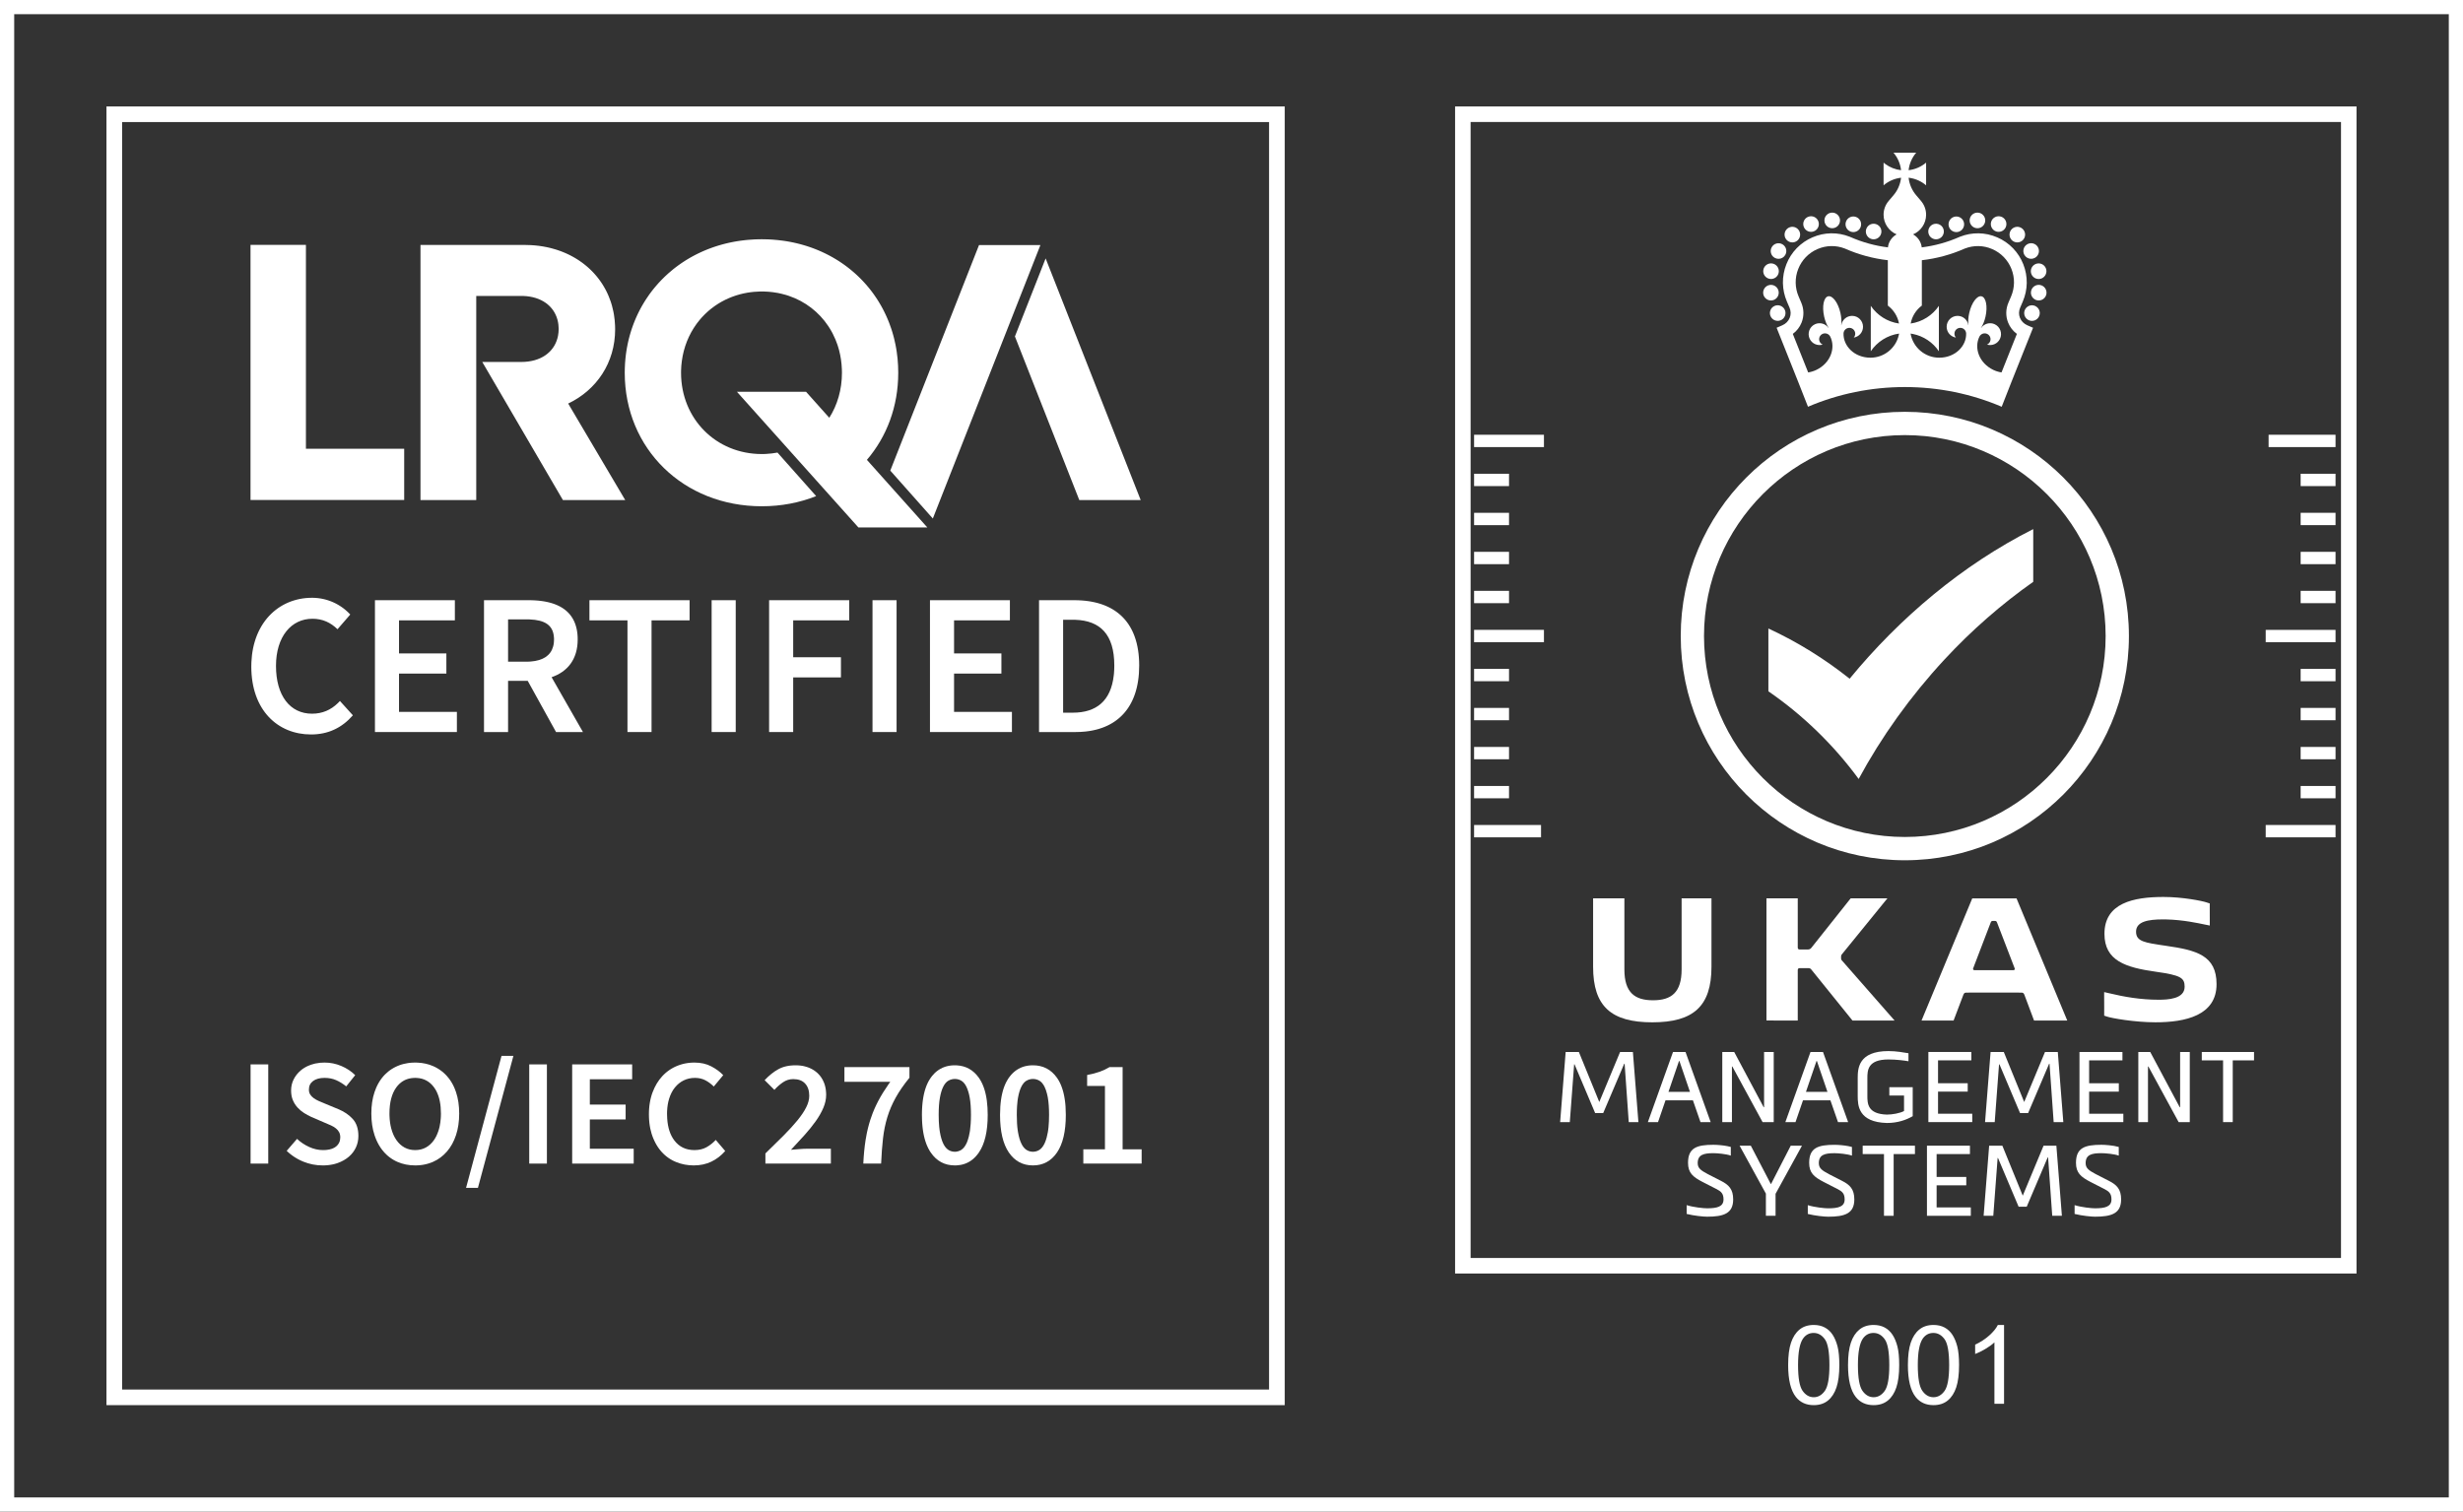 <svg xmlns="http://www.w3.org/2000/svg" width="347" height="213" viewBox="0 0 347 213" fill="none"><rect x="0" y="0" width="347" height="213" fill="#333333" stroke="none"/><rect x="1" y="1" width="345" height="211" stroke="white" stroke-width="2"></rect><path d="M67.333 167.383H65.66L70.657 148.786H72.331L67.333 167.383Z" fill="white"></path><path d="M45.73 149.728C46.545 149.728 47.331 149.888 48.09 150.209C48.847 150.53 49.498 150.961 50.042 151.502L48.777 153.083C48.319 152.713 47.846 152.421 47.36 152.207C46.874 151.994 46.331 151.886 45.73 151.886C45.044 151.886 44.503 152.033 44.111 152.325C43.717 152.617 43.521 153.019 43.521 153.532C43.521 153.804 43.581 154.035 43.703 154.227C43.824 154.419 43.989 154.59 44.196 154.741C44.403 154.89 44.643 155.025 44.915 155.146C45.186 155.267 45.465 155.384 45.752 155.499L47.66 156.29C48.49 156.632 49.169 157.095 49.698 157.679C50.227 158.263 50.492 159.061 50.492 160.073C50.492 160.643 50.378 161.177 50.149 161.677C49.92 162.175 49.588 162.613 49.152 162.99C48.715 163.368 48.186 163.668 47.564 163.888C47.495 163.912 47.424 163.935 47.352 163.957C47.318 163.968 47.283 163.977 47.249 163.987C47.199 164.001 47.15 164.015 47.099 164.028C47.082 164.032 47.064 164.037 47.047 164.041C46.986 164.056 46.925 164.069 46.863 164.082C46.837 164.087 46.811 164.092 46.785 164.097C46.726 164.109 46.666 164.12 46.605 164.129C46.584 164.133 46.563 164.137 46.541 164.14C46.471 164.151 46.4 164.16 46.328 164.169C46.314 164.171 46.301 164.172 46.287 164.174C46.222 164.181 46.157 164.188 46.09 164.193C46.062 164.195 46.034 164.198 46.006 164.2C45.919 164.207 45.831 164.212 45.742 164.215L45.451 164.22C44.507 164.22 43.599 164.041 42.727 163.686C42.604 163.635 42.484 163.581 42.365 163.525C42.278 163.484 42.192 163.442 42.107 163.398C42.066 163.377 42.027 163.355 41.987 163.334C41.931 163.303 41.874 163.272 41.818 163.24C41.77 163.212 41.722 163.183 41.674 163.154C41.631 163.128 41.587 163.101 41.544 163.073C41.498 163.044 41.453 163.015 41.408 162.985C41.363 162.954 41.317 162.924 41.273 162.892C41.23 162.862 41.188 162.832 41.146 162.801C41.092 162.762 41.04 162.722 40.987 162.681C40.956 162.657 40.924 162.633 40.893 162.609C40.831 162.559 40.771 162.508 40.711 162.456C40.686 162.435 40.66 162.414 40.636 162.393C40.552 162.32 40.47 162.245 40.389 162.168L41.847 160.479C42.348 160.95 42.92 161.332 43.563 161.623C44.207 161.915 44.85 162.06 45.494 162.06C45.596 162.06 45.695 162.058 45.791 162.053C45.883 162.048 45.972 162.039 46.058 162.03C46.597 161.969 47.021 161.817 47.328 161.569C47.736 161.242 47.939 160.807 47.939 160.266C47.939 159.981 47.886 159.738 47.778 159.538C47.671 159.339 47.521 159.161 47.328 159.004C47.135 158.848 46.906 158.708 46.642 158.588C46.377 158.467 46.087 158.342 45.773 158.213L43.842 157.38C43.499 157.222 43.159 157.038 42.823 156.825C42.487 156.61 42.183 156.354 41.912 156.055C41.765 155.893 41.634 155.717 41.518 155.528C41.508 155.511 41.498 155.494 41.487 155.477C41.449 155.412 41.412 155.345 41.377 155.276C41.371 155.264 41.366 155.252 41.36 155.24C41.324 155.168 41.289 155.094 41.257 155.018C41.093 154.627 41.011 154.173 41.011 153.661C41.011 153.105 41.128 152.588 41.365 152.111C41.6 151.634 41.926 151.217 42.341 150.861C42.396 150.814 42.452 150.768 42.509 150.724C42.559 150.686 42.608 150.649 42.66 150.613C42.689 150.593 42.719 150.574 42.749 150.554C42.769 150.54 42.79 150.526 42.811 150.513C42.845 150.492 42.879 150.471 42.913 150.45C42.938 150.435 42.963 150.42 42.989 150.405C43.016 150.389 43.045 150.374 43.073 150.359C43.104 150.342 43.135 150.325 43.166 150.308C43.198 150.292 43.23 150.276 43.262 150.261C43.29 150.247 43.318 150.235 43.346 150.222C43.381 150.206 43.416 150.19 43.451 150.175C43.574 150.122 43.701 150.072 43.832 150.027C43.996 149.971 44.164 149.923 44.336 149.882C44.371 149.874 44.407 149.866 44.442 149.858C44.643 149.815 44.85 149.783 45.062 149.762C45.089 149.759 45.116 149.756 45.143 149.753C45.334 149.737 45.53 149.728 45.73 149.728Z" fill="white"></path><path fill-rule="evenodd" clip-rule="evenodd" d="M58.494 149.728L58.834 149.736C59.617 149.772 60.34 149.933 61.004 150.22C61.092 150.258 61.178 150.298 61.264 150.34C61.3 150.358 61.336 150.377 61.371 150.395C61.42 150.421 61.469 150.446 61.517 150.473C61.55 150.491 61.583 150.511 61.616 150.53C61.668 150.56 61.719 150.591 61.77 150.623C61.797 150.64 61.824 150.657 61.852 150.675C61.906 150.71 61.959 150.746 62.012 150.784C62.041 150.804 62.07 150.824 62.099 150.845C62.149 150.882 62.199 150.92 62.248 150.958C62.272 150.977 62.296 150.996 62.32 151.016C62.374 151.059 62.427 151.104 62.479 151.15C62.501 151.17 62.525 151.189 62.547 151.209C62.618 151.273 62.687 151.339 62.755 151.407C62.827 151.479 62.898 151.554 62.966 151.63C63.058 151.732 63.146 151.84 63.231 151.95C63.266 151.995 63.3 152.04 63.334 152.087C63.359 152.121 63.382 152.155 63.406 152.19C63.436 152.233 63.466 152.276 63.495 152.32C63.52 152.359 63.545 152.399 63.57 152.439C63.601 152.488 63.631 152.539 63.661 152.59C63.681 152.625 63.701 152.66 63.721 152.696C63.748 152.744 63.773 152.792 63.799 152.841C63.823 152.887 63.848 152.934 63.872 152.981C63.899 153.037 63.925 153.094 63.952 153.152C63.968 153.188 63.985 153.223 64.001 153.26C64.03 153.327 64.058 153.395 64.086 153.463C64.141 153.6 64.195 153.74 64.243 153.885C64.544 154.776 64.694 155.784 64.694 156.909C64.694 158.035 64.544 159.05 64.243 159.955C63.943 160.861 63.517 161.63 62.966 162.264C62.416 162.898 61.761 163.384 61.004 163.718C60.918 163.755 60.832 163.79 60.745 163.823C60.698 163.841 60.65 163.857 60.602 163.874C60.554 163.891 60.507 163.908 60.459 163.923C60.419 163.936 60.378 163.948 60.337 163.96C60.28 163.978 60.221 163.994 60.163 164.009C60.131 164.018 60.099 164.026 60.067 164.034C59.998 164.051 59.93 164.067 59.861 164.081C59.826 164.088 59.792 164.095 59.758 164.102C59.697 164.114 59.636 164.124 59.574 164.134C59.534 164.141 59.494 164.148 59.454 164.154C59.377 164.164 59.299 164.173 59.221 164.181C59.198 164.183 59.175 164.187 59.152 164.189C59.047 164.199 58.941 164.207 58.834 164.212L58.494 164.22C57.579 164.22 56.742 164.052 55.984 163.718C55.889 163.676 55.796 163.631 55.705 163.585C55.617 163.54 55.532 163.493 55.447 163.445C55.42 163.429 55.394 163.412 55.367 163.396C55.315 163.365 55.264 163.333 55.213 163.301C55.175 163.276 55.137 163.25 55.1 163.224C55.057 163.195 55.014 163.165 54.972 163.134C54.94 163.111 54.909 163.088 54.878 163.064C54.831 163.028 54.785 162.993 54.74 162.956C54.709 162.93 54.677 162.904 54.646 162.878C54.6 162.838 54.555 162.797 54.51 162.756C54.484 162.733 54.459 162.71 54.434 162.686C54.371 162.627 54.31 162.566 54.25 162.504C54.245 162.499 54.24 162.494 54.235 162.489C54.166 162.416 54.098 162.341 54.032 162.264L53.834 162.02C53.772 161.94 53.713 161.857 53.654 161.773C53.633 161.741 53.612 161.709 53.591 161.677C53.558 161.627 53.525 161.577 53.493 161.526C53.465 161.481 53.438 161.436 53.411 161.39C53.385 161.346 53.359 161.302 53.334 161.257C53.313 161.219 53.293 161.181 53.272 161.142C53.242 161.086 53.213 161.029 53.184 160.971C53.166 160.936 53.149 160.901 53.132 160.865C53.102 160.801 53.072 160.737 53.043 160.672C53.028 160.636 53.011 160.6 52.996 160.564C52.967 160.497 52.941 160.428 52.914 160.36C52.902 160.328 52.889 160.297 52.877 160.265C52.839 160.163 52.802 160.06 52.767 159.955C52.466 159.05 52.316 158.035 52.316 156.909C52.316 155.784 52.466 154.776 52.767 153.885C52.834 153.684 52.909 153.492 52.988 153.306C52.993 153.296 52.996 153.286 53.001 153.276C53.023 153.225 53.046 153.176 53.069 153.126C53.094 153.072 53.118 153.018 53.144 152.966C53.164 152.925 53.185 152.885 53.206 152.846C53.229 152.801 53.252 152.756 53.275 152.713C53.3 152.668 53.325 152.625 53.35 152.581C53.378 152.533 53.407 152.486 53.435 152.439C53.462 152.396 53.488 152.354 53.515 152.312C53.545 152.267 53.575 152.222 53.606 152.178C53.627 152.147 53.649 152.115 53.671 152.084C53.708 152.032 53.747 151.982 53.785 151.931C53.807 151.903 53.828 151.874 53.851 151.846C53.91 151.773 53.97 151.7 54.032 151.63C54.1 151.554 54.169 151.479 54.241 151.407C54.379 151.267 54.524 151.136 54.675 151.013C54.697 150.995 54.721 150.977 54.744 150.958C54.796 150.917 54.849 150.877 54.903 150.838C54.922 150.823 54.942 150.808 54.962 150.794C55.02 150.753 55.079 150.714 55.138 150.675C55.166 150.656 55.195 150.638 55.224 150.619C55.27 150.59 55.317 150.562 55.364 150.535C55.402 150.513 55.439 150.491 55.477 150.47C55.527 150.442 55.577 150.416 55.628 150.39C55.662 150.372 55.696 150.354 55.73 150.337C55.814 150.296 55.898 150.257 55.984 150.22L56.272 150.104C56.368 150.069 56.464 150.036 56.562 150.006C56.566 150.004 56.57 150.004 56.574 150.002C56.667 149.974 56.76 149.948 56.855 149.924C56.863 149.922 56.872 149.92 56.88 149.918C57.07 149.871 57.264 149.832 57.463 149.803C57.496 149.798 57.529 149.793 57.562 149.789C57.622 149.781 57.681 149.774 57.742 149.767C57.786 149.762 57.831 149.758 57.877 149.754C57.968 149.746 58.061 149.74 58.155 149.736L58.494 149.728ZM58.287 151.892C58.169 151.898 58.053 151.909 57.941 151.926C57.083 152.051 56.384 152.48 55.845 153.211C55.194 154.095 54.869 155.328 54.869 156.909C54.869 156.981 54.87 157.053 54.871 157.123C54.872 157.159 54.873 157.194 54.874 157.229C54.895 157.887 54.978 158.49 55.126 159.036C55.297 159.67 55.541 160.212 55.856 160.66C56.17 161.11 56.549 161.455 56.992 161.697C57.435 161.94 57.936 162.06 58.494 162.06C59.052 162.06 59.553 161.94 59.996 161.697C60.439 161.455 60.818 161.11 61.133 160.66C61.395 160.287 61.606 159.848 61.769 159.346C61.802 159.245 61.833 159.142 61.862 159.036L61.923 158.795C61.929 158.768 61.934 158.742 61.94 158.715C62.018 158.356 62.07 157.974 62.097 157.57C62.102 157.507 62.106 157.444 62.109 157.38C62.109 157.362 62.109 157.344 62.11 157.326C62.113 157.259 62.116 157.192 62.117 157.123C62.119 157.053 62.12 156.981 62.12 156.909C62.12 155.66 61.916 154.629 61.51 153.815C61.465 153.726 61.419 153.638 61.369 153.554C61.299 153.434 61.223 153.32 61.143 153.211C60.532 152.383 59.717 151.942 58.697 151.891L58.494 151.886L58.287 151.892Z" fill="white"></path><path d="M97.838 149.728C98.738 149.728 99.528 149.906 100.208 150.263C100.886 150.619 101.449 151.031 101.892 151.502L100.561 153.105C100.189 152.734 99.79 152.438 99.361 152.217C98.931 151.996 98.444 151.886 97.901 151.886C97.33 151.886 96.804 152.004 96.325 152.238C95.845 152.474 95.431 152.809 95.08 153.244C94.73 153.678 94.458 154.209 94.265 154.836C94.104 155.361 94.01 155.94 93.984 156.574C93.983 156.603 93.981 156.633 93.98 156.662L93.975 156.952C93.975 157.187 93.984 157.414 93.999 157.633C94.085 158.909 94.419 159.932 95.005 160.703C95.691 161.608 96.636 162.06 97.838 162.06C98.481 162.06 99.041 161.929 99.521 161.665C100 161.402 100.44 161.056 100.841 160.628L102.17 162.189C101.599 162.844 100.944 163.346 100.208 163.695C99.47 164.045 98.652 164.22 97.751 164.22C96.865 164.22 96.035 164.063 95.264 163.749L94.978 163.625C94.892 163.585 94.808 163.542 94.725 163.498C94.697 163.483 94.67 163.467 94.642 163.451C94.576 163.415 94.51 163.378 94.446 163.338C94.432 163.33 94.418 163.32 94.403 163.311C94.339 163.271 94.275 163.229 94.212 163.186C94.188 163.17 94.164 163.153 94.14 163.136C94.082 163.096 94.025 163.054 93.969 163.011C93.948 162.994 93.927 162.978 93.906 162.961C93.852 162.918 93.799 162.874 93.746 162.829C93.722 162.809 93.699 162.79 93.676 162.77C93.621 162.722 93.568 162.671 93.515 162.621C93.498 162.605 93.481 162.589 93.465 162.573C93.394 162.504 93.325 162.434 93.257 162.361C93.186 162.284 93.117 162.205 93.05 162.124C92.985 162.045 92.922 161.964 92.86 161.881C92.85 161.867 92.841 161.853 92.83 161.839C92.781 161.771 92.733 161.703 92.686 161.632C92.668 161.605 92.651 161.578 92.633 161.55C92.595 161.491 92.557 161.431 92.52 161.37C92.504 161.342 92.488 161.315 92.472 161.287C92.435 161.224 92.399 161.16 92.364 161.094C92.346 161.061 92.328 161.027 92.31 160.993C92.278 160.931 92.247 160.868 92.216 160.804C92.198 160.767 92.18 160.729 92.163 160.692C92.13 160.621 92.098 160.548 92.067 160.475C92.057 160.452 92.046 160.429 92.037 160.405C91.995 160.303 91.955 160.2 91.916 160.094L91.8 159.752C91.731 159.526 91.671 159.292 91.62 159.05C91.614 159.018 91.607 158.985 91.601 158.953C91.585 158.874 91.571 158.794 91.557 158.713C91.549 158.665 91.542 158.617 91.534 158.568C91.522 158.485 91.51 158.402 91.5 158.317C91.495 158.276 91.49 158.235 91.485 158.193C91.475 158.099 91.466 158.004 91.459 157.908C91.456 157.877 91.453 157.845 91.451 157.814C91.444 157.724 91.44 157.633 91.436 157.541C91.434 157.498 91.431 157.454 91.43 157.411C91.425 157.281 91.422 157.149 91.422 157.016C91.422 156.873 91.425 156.732 91.43 156.593C91.435 156.468 91.442 156.345 91.451 156.223C91.457 156.143 91.465 156.063 91.473 155.985C91.478 155.934 91.482 155.883 91.488 155.832C91.494 155.78 91.501 155.728 91.508 155.677C91.518 155.597 91.53 155.518 91.543 155.439C91.549 155.4 91.556 155.36 91.563 155.321C91.579 155.229 91.596 155.137 91.615 155.047C91.621 155.018 91.627 154.989 91.633 154.96C91.651 154.879 91.671 154.799 91.691 154.719C91.701 154.68 91.71 154.64 91.721 154.601C91.737 154.539 91.755 154.479 91.773 154.419C91.788 154.367 91.802 154.314 91.818 154.262C91.852 154.156 91.888 154.052 91.927 153.949C92.262 153.045 92.721 152.278 93.3 151.651C93.372 151.573 93.446 151.497 93.522 151.423C93.589 151.357 93.658 151.293 93.728 151.231C93.76 151.203 93.792 151.176 93.824 151.149C93.873 151.107 93.923 151.066 93.973 151.025C93.998 151.006 94.023 150.987 94.048 150.968C94.101 150.927 94.155 150.888 94.21 150.849C94.236 150.83 94.262 150.812 94.289 150.793C94.344 150.755 94.4 150.718 94.457 150.681C94.487 150.662 94.517 150.644 94.547 150.626C94.595 150.596 94.644 150.567 94.694 150.539C94.732 150.517 94.77 150.495 94.808 150.474C94.868 150.441 94.93 150.411 94.991 150.38C95.017 150.367 95.042 150.353 95.068 150.341C95.157 150.298 95.247 150.258 95.339 150.22C95.43 150.182 95.521 150.145 95.614 150.111C95.65 150.098 95.687 150.086 95.724 150.073C95.782 150.053 95.84 150.034 95.899 150.015C95.935 150.004 95.972 149.994 96.008 149.984C96.07 149.966 96.132 149.948 96.195 149.931C96.225 149.924 96.255 149.916 96.285 149.909C96.354 149.892 96.423 149.877 96.493 149.862C96.529 149.855 96.565 149.848 96.602 149.841C96.653 149.832 96.705 149.823 96.757 149.815C96.81 149.806 96.863 149.797 96.917 149.79C96.955 149.784 96.994 149.781 97.033 149.776C97.093 149.769 97.152 149.761 97.212 149.756C97.309 149.747 97.408 149.74 97.507 149.736L97.838 149.728Z" fill="white"></path><path fill-rule="evenodd" clip-rule="evenodd" d="M134.52 150.113L134.784 150.12C136.09 150.189 137.132 150.774 137.909 151.876C137.958 151.946 138.006 152.018 138.052 152.092C138.061 152.106 138.069 152.121 138.078 152.135C138.115 152.196 138.152 152.257 138.187 152.32C138.209 152.359 138.229 152.399 138.249 152.438C138.271 152.48 138.294 152.521 138.315 152.564C138.331 152.597 138.347 152.631 138.363 152.664C138.389 152.721 138.416 152.778 138.441 152.837C138.453 152.864 138.464 152.892 138.476 152.92C138.5 152.977 138.523 153.035 138.545 153.094C138.562 153.137 138.578 153.181 138.594 153.226C138.612 153.277 138.63 153.329 138.648 153.381C138.661 153.422 138.675 153.463 138.688 153.504C138.707 153.565 138.725 153.626 138.743 153.689C138.753 153.723 138.762 153.757 138.772 153.791C138.788 153.849 138.803 153.908 138.818 153.968C138.831 154.019 138.844 154.071 138.856 154.123C138.87 154.187 138.884 154.251 138.898 154.316C138.907 154.36 138.916 154.405 138.925 154.451C138.936 154.508 138.947 154.565 138.957 154.623C138.966 154.674 138.975 154.726 138.983 154.779C138.995 154.851 139.006 154.924 139.017 154.998C139.023 155.04 139.029 155.082 139.034 155.124C139.075 155.432 139.104 155.755 139.124 156.091C139.143 156.415 139.154 156.752 139.154 157.102C139.154 159.424 138.739 161.192 137.909 162.402C137.784 162.585 137.651 162.752 137.512 162.908C137.486 162.937 137.46 162.966 137.434 162.995C137.408 163.021 137.382 163.047 137.356 163.073C137.325 163.105 137.294 163.136 137.262 163.166C137.229 163.198 137.195 163.228 137.161 163.259C137.136 163.28 137.112 163.302 137.087 163.323C137.049 163.355 137.01 163.385 136.971 163.416C136.945 163.436 136.919 163.456 136.892 163.476C136.858 163.501 136.824 163.526 136.789 163.549C136.756 163.572 136.723 163.595 136.689 163.617C136.663 163.634 136.636 163.65 136.609 163.666C136.565 163.693 136.521 163.719 136.476 163.744C136.451 163.757 136.426 163.771 136.401 163.785C136.364 163.804 136.326 163.822 136.289 163.839C136.253 163.857 136.216 163.874 136.179 163.89C136.142 163.907 136.104 163.923 136.066 163.938C136.034 163.951 136.002 163.963 135.969 163.975C135.926 163.99 135.883 164.005 135.84 164.019C135.809 164.029 135.778 164.04 135.747 164.049C135.701 164.063 135.654 164.075 135.608 164.087C135.577 164.095 135.546 164.104 135.515 164.111C135.46 164.124 135.404 164.134 135.348 164.145C135.327 164.149 135.305 164.153 135.283 164.157C135.121 164.184 134.955 164.204 134.784 164.213L134.52 164.22C133.089 164.22 131.96 163.614 131.13 162.402L130.979 162.169C130.834 161.931 130.705 161.673 130.589 161.396C130.574 161.36 130.56 161.324 130.546 161.287C130.526 161.239 130.506 161.19 130.488 161.141C130.47 161.092 130.453 161.043 130.436 160.993C130.418 160.943 130.401 160.894 130.385 160.843C130.37 160.798 130.357 160.753 130.343 160.707C130.326 160.651 130.309 160.595 130.293 160.538C130.279 160.49 130.266 160.442 130.254 160.393C130.239 160.336 130.224 160.279 130.21 160.22C130.198 160.172 130.187 160.123 130.176 160.073C130.163 160.014 130.15 159.953 130.137 159.893C130.129 159.851 130.12 159.808 130.112 159.765C130.1 159.704 130.089 159.641 130.078 159.579C130.068 159.517 130.057 159.456 130.048 159.393C130.038 159.334 130.03 159.274 130.022 159.214C130.014 159.161 130.007 159.109 130 159.056C129.989 158.969 129.979 158.881 129.97 158.792C129.967 158.763 129.963 158.735 129.96 158.705C129.948 158.586 129.938 158.465 129.929 158.342C129.928 158.339 129.928 158.335 129.928 158.332C129.919 158.213 129.913 158.093 129.907 157.972C129.906 157.95 129.905 157.929 129.904 157.908C129.892 157.647 129.886 157.378 129.886 157.102L129.891 156.672C129.893 156.56 129.897 156.45 129.902 156.341C129.907 156.219 129.915 156.099 129.922 155.981C129.924 155.948 129.926 155.915 129.928 155.882C129.932 155.821 129.938 155.759 129.943 155.699C129.95 155.624 129.955 155.551 129.963 155.478C129.969 155.418 129.976 155.358 129.983 155.299C129.988 155.251 129.994 155.203 130 155.155C130.013 155.052 130.027 154.95 130.043 154.85C130.045 154.833 130.048 154.816 130.051 154.799C130.061 154.734 130.073 154.669 130.084 154.606C130.094 154.546 130.105 154.488 130.116 154.43C130.124 154.392 130.131 154.354 130.139 154.316C130.156 154.236 130.173 154.156 130.191 154.078C130.2 154.041 130.209 154.004 130.218 153.968C130.233 153.906 130.249 153.844 130.266 153.784C130.28 153.732 130.295 153.68 130.309 153.629C130.322 153.587 130.335 153.545 130.347 153.504C130.362 153.457 130.376 153.411 130.391 153.366C130.409 153.314 130.427 153.262 130.445 153.211C130.462 153.164 130.479 153.117 130.497 153.07C130.519 153.013 130.542 152.957 130.565 152.901C130.576 152.875 130.587 152.849 130.598 152.823C130.629 152.751 130.662 152.68 130.695 152.61C130.703 152.595 130.709 152.579 130.717 152.564C130.745 152.507 130.775 152.451 130.804 152.396C130.82 152.367 130.834 152.338 130.85 152.309C130.878 152.259 130.908 152.21 130.938 152.161C130.999 152.059 131.063 151.959 131.13 151.865C131.188 151.784 131.247 151.706 131.307 151.63C131.408 151.504 131.513 151.387 131.621 151.277C131.636 151.262 131.65 151.248 131.664 151.234C131.702 151.197 131.74 151.16 131.778 151.125C131.804 151.102 131.83 151.08 131.856 151.058C131.895 151.024 131.935 150.991 131.975 150.958C131.989 150.947 132.002 150.936 132.016 150.925C132.067 150.886 132.118 150.848 132.17 150.812C132.183 150.803 132.195 150.794 132.207 150.786C132.248 150.758 132.291 150.731 132.333 150.705C132.358 150.689 132.383 150.672 132.408 150.657C132.532 150.584 132.66 150.517 132.791 150.458C132.829 150.442 132.867 150.427 132.905 150.412C132.941 150.397 132.976 150.382 133.012 150.369C133.042 150.358 133.073 150.347 133.103 150.337C133.139 150.324 133.176 150.313 133.212 150.301C133.257 150.287 133.302 150.274 133.347 150.262C133.374 150.254 133.401 150.248 133.428 150.242C133.469 150.232 133.509 150.221 133.55 150.213C133.595 150.203 133.639 150.194 133.684 150.186C133.705 150.182 133.726 150.178 133.747 150.175L133.808 150.165C133.843 150.16 133.878 150.156 133.913 150.151C133.947 150.147 133.98 150.142 134.014 150.138C134.093 150.13 134.173 150.124 134.254 150.12L134.52 150.113ZM134.397 152.04C134.333 152.044 134.27 152.052 134.208 152.063C133.996 152.099 133.796 152.172 133.608 152.282C133.33 152.446 133.089 152.727 132.889 153.126C132.689 153.525 132.531 154.045 132.418 154.686C132.303 155.327 132.246 156.133 132.246 157.102C132.246 157.731 132.271 158.298 132.321 158.8C132.337 158.965 132.356 159.122 132.377 159.272L132.418 159.527C132.531 160.19 132.689 160.729 132.889 161.142C133.06 161.496 133.261 161.762 133.49 161.943C133.495 161.948 133.5 161.952 133.505 161.956L133.608 162.029C133.887 162.208 134.191 162.295 134.52 162.295C134.561 162.295 134.601 162.294 134.642 162.291C134.678 162.289 134.713 162.285 134.748 162.28C134.935 162.255 135.113 162.2 135.282 162.113C135.332 162.088 135.382 162.06 135.431 162.029C135.71 161.85 135.95 161.556 136.151 161.142L136.224 160.981C136.262 160.891 136.298 160.795 136.333 160.694C136.448 160.362 136.545 159.973 136.622 159.527C136.636 159.444 136.649 159.36 136.662 159.272C136.702 158.993 136.731 158.689 136.753 158.362C136.779 157.975 136.794 157.555 136.794 157.102C136.794 156.133 136.737 155.327 136.622 154.686C136.593 154.526 136.561 154.374 136.528 154.229C136.504 154.128 136.479 154.031 136.452 153.937C136.366 153.627 136.266 153.356 136.151 153.126C135.95 152.727 135.71 152.446 135.431 152.282C135.187 152.139 134.924 152.058 134.642 152.04L134.52 152.036L134.397 152.04Z" fill="white"></path><path fill-rule="evenodd" clip-rule="evenodd" d="M145.524 150.113C146.953 150.113 148.084 150.7 148.914 151.876C148.963 151.946 149.01 152.018 149.057 152.092C149.065 152.104 149.072 152.118 149.08 152.13C149.12 152.195 149.159 152.261 149.197 152.329C149.22 152.372 149.243 152.416 149.266 152.46C149.281 152.489 149.297 152.519 149.312 152.549C149.331 152.587 149.349 152.626 149.367 152.664C149.394 152.721 149.42 152.778 149.446 152.837C149.456 152.861 149.466 152.886 149.476 152.91C149.505 152.978 149.532 153.047 149.559 153.118C149.567 153.14 149.575 153.161 149.583 153.183C149.607 153.248 149.63 153.314 149.652 153.381C149.669 153.43 149.684 153.479 149.699 153.529C149.713 153.572 149.726 153.616 149.739 153.661C149.754 153.712 149.768 153.763 149.782 153.815C149.797 153.872 149.813 153.929 149.827 153.988C149.838 154.033 149.849 154.078 149.859 154.123C149.874 154.187 149.888 154.251 149.901 154.316C149.911 154.36 149.92 154.405 149.929 154.451C149.94 154.508 149.95 154.565 149.96 154.623C149.97 154.674 149.979 154.726 149.987 154.779C149.996 154.831 150.004 154.884 150.011 154.937C150.023 155.015 150.034 155.095 150.045 155.175C150.048 155.203 150.052 155.231 150.055 155.259C150.065 155.338 150.074 155.418 150.082 155.499C150.088 155.561 150.093 155.623 150.099 155.687C150.104 155.751 150.11 155.816 150.115 155.882C150.116 155.902 150.118 155.921 150.119 155.94C150.144 156.31 150.158 156.697 150.158 157.102C150.158 159.424 149.742 161.192 148.914 162.402C148.084 163.614 146.953 164.22 145.524 164.22C144.094 164.22 142.963 163.614 142.135 162.402C141.305 161.192 140.891 159.424 140.891 157.102C140.891 156.712 140.904 156.338 140.928 155.981C140.93 155.948 140.931 155.915 140.933 155.882C140.938 155.821 140.943 155.759 140.949 155.699C140.955 155.624 140.961 155.55 140.968 155.477C140.972 155.436 140.977 155.395 140.982 155.355C140.99 155.278 140.999 155.202 141.008 155.127C141.014 155.083 141.02 155.041 141.026 154.998C141.037 154.918 141.049 154.839 141.062 154.761C141.069 154.715 141.077 154.669 141.085 154.623C141.097 154.558 141.108 154.493 141.12 154.429C141.127 154.391 141.136 154.354 141.143 154.316C141.157 154.249 141.172 154.182 141.187 154.117C141.201 154.056 141.216 153.996 141.231 153.937C141.243 153.888 141.256 153.839 141.269 153.791C141.283 153.737 141.298 153.683 141.314 153.629C141.326 153.587 141.339 153.545 141.352 153.504C141.366 153.457 141.381 153.411 141.396 153.366C141.413 153.314 141.432 153.262 141.45 153.211C141.468 153.161 141.486 153.11 141.506 153.061C141.522 153.019 141.539 152.978 141.556 152.937C141.571 152.899 141.586 152.86 141.603 152.823C141.628 152.763 141.655 152.705 141.683 152.648C141.699 152.613 141.714 152.579 141.731 152.545C141.748 152.511 141.766 152.478 141.784 152.445C141.848 152.321 141.915 152.201 141.987 152.087C142.034 152.011 142.084 151.936 142.135 151.865L142.294 151.653C142.346 151.587 142.398 151.524 142.452 151.463C142.477 151.434 142.504 151.407 142.529 151.38C142.555 151.352 142.58 151.324 142.607 151.297C142.635 151.268 142.664 151.24 142.692 151.212C142.719 151.187 142.745 151.16 142.772 151.136C142.803 151.107 142.835 151.079 142.867 151.052C142.899 151.024 142.931 150.998 142.964 150.971C142.987 150.953 143.01 150.934 143.033 150.917C143.071 150.887 143.11 150.858 143.15 150.83C143.174 150.813 143.197 150.796 143.221 150.78C143.251 150.759 143.283 150.74 143.314 150.72C143.36 150.691 143.407 150.662 143.454 150.635C143.565 150.57 143.678 150.511 143.796 150.458C143.833 150.442 143.872 150.427 143.91 150.412C143.943 150.398 143.977 150.383 144.011 150.37C144.048 150.357 144.085 150.344 144.122 150.332C144.152 150.322 144.181 150.312 144.211 150.303C144.26 150.288 144.308 150.274 144.358 150.261C144.381 150.255 144.404 150.248 144.427 150.242C144.47 150.232 144.513 150.222 144.556 150.213C144.598 150.204 144.641 150.195 144.683 150.188C144.717 150.181 144.751 150.175 144.785 150.17C144.828 150.163 144.871 150.157 144.915 150.151C144.949 150.147 144.984 150.142 145.02 150.138C145.099 150.13 145.179 150.124 145.26 150.12L145.524 150.113ZM145.402 152.04C145.338 152.044 145.275 152.052 145.213 152.063C145.002 152.099 144.802 152.172 144.613 152.282C144.334 152.446 144.094 152.727 143.894 153.126C143.694 153.525 143.536 154.045 143.421 154.686C143.399 154.809 143.38 154.939 143.362 155.074C143.332 155.31 143.308 155.564 143.29 155.836C143.264 156.221 143.251 156.643 143.251 157.102C143.251 157.937 143.293 158.661 143.381 159.272L143.421 159.527C143.536 160.19 143.693 160.729 143.894 161.142C144.067 161.5 144.27 161.769 144.503 161.951C144.505 161.952 144.507 161.955 144.51 161.956L144.613 162.029C144.892 162.208 145.195 162.295 145.524 162.295C145.853 162.295 146.157 162.208 146.436 162.029C146.715 161.851 146.954 161.556 147.155 161.142C147.272 160.899 147.374 160.613 147.462 160.285C147.524 160.054 147.579 159.801 147.627 159.527L147.667 159.272C147.687 159.133 147.703 158.988 147.719 158.837C147.771 158.325 147.798 157.747 147.798 157.102C147.798 156.133 147.74 155.327 147.627 154.686L147.582 154.452C147.556 154.326 147.528 154.205 147.498 154.089C147.402 153.714 147.288 153.393 147.155 153.126C146.954 152.727 146.715 152.446 146.436 152.282C146.157 152.119 145.853 152.036 145.524 152.036L145.402 152.04Z" fill="white"></path><path d="M37.792 163.963H35.304V149.984H37.792V163.963Z" fill="white"></path><path d="M77.05 163.963H74.562V149.984H77.05V163.963Z" fill="white"></path><path d="M89.062 152.079H83.099V155.649H88.141V157.743H83.099V161.869H89.278V163.963H80.612V149.984H89.062V152.079Z" fill="white"></path><path d="M112.08 150.113C112.162 150.113 112.243 150.114 112.323 150.117C112.327 150.117 112.332 150.117 112.336 150.118C112.399 150.12 112.462 150.124 112.524 150.129C112.562 150.132 112.6 150.135 112.637 150.138C112.675 150.142 112.712 150.146 112.749 150.15C112.781 150.153 112.812 150.158 112.844 150.162C112.888 150.168 112.932 150.173 112.975 150.18C113.001 150.184 113.027 150.189 113.053 150.193C113.096 150.201 113.139 150.21 113.182 150.218C113.21 150.224 113.237 150.229 113.265 150.235C113.4 150.265 113.532 150.3 113.66 150.341C113.728 150.363 113.796 150.386 113.862 150.412C113.925 150.435 113.987 150.46 114.048 150.486C114.061 150.492 114.074 150.498 114.087 150.504C114.135 150.525 114.183 150.547 114.23 150.569C114.244 150.576 114.258 150.584 114.272 150.591C114.315 150.612 114.357 150.634 114.399 150.656C114.417 150.666 114.435 150.677 114.453 150.687C114.492 150.709 114.53 150.731 114.568 150.754C114.585 150.764 114.601 150.774 114.618 150.784C114.651 150.805 114.684 150.827 114.717 150.849C114.741 150.865 114.765 150.881 114.789 150.898C114.889 150.969 114.986 151.043 115.078 151.123C115.128 151.166 115.177 151.21 115.224 151.256C115.603 151.62 115.892 152.058 116.092 152.571C116.117 152.633 116.14 152.697 116.161 152.761C116.163 152.768 116.165 152.775 116.168 152.781C116.184 152.832 116.2 152.884 116.215 152.937C116.221 152.958 116.227 152.98 116.233 153.002C116.246 153.051 116.258 153.101 116.269 153.152C116.272 153.164 116.276 153.177 116.278 153.19C116.288 153.233 116.297 153.277 116.306 153.322C116.311 153.351 116.317 153.381 116.322 153.411C116.329 153.455 116.336 153.499 116.342 153.544C116.345 153.562 116.347 153.579 116.35 153.597C116.368 153.739 116.381 153.885 116.387 154.034C116.391 154.115 116.393 154.198 116.393 154.281C116.393 154.879 116.261 155.489 115.997 156.108C115.732 156.728 115.374 157.355 114.924 157.989C114.473 158.624 113.947 159.275 113.346 159.944C112.746 160.615 112.109 161.306 111.437 162.018C111.795 161.989 112.181 161.958 112.596 161.922C113.011 161.886 113.382 161.869 113.712 161.869H117.058V163.963H107.834V162.531C108.778 161.62 109.631 160.778 110.397 160.009C111.162 159.24 111.812 158.527 112.349 157.872C112.885 157.216 113.297 156.603 113.583 156.033C113.869 155.463 114.012 154.922 114.012 154.408C114.012 153.681 113.819 153.109 113.433 152.689C113.047 152.268 112.489 152.057 111.759 152.057C111.23 152.057 110.748 152.207 110.312 152.506C109.875 152.806 109.472 153.162 109.1 153.575L107.726 152.207C108.356 151.537 109.003 151.021 109.668 150.657C109.751 150.612 109.836 150.57 109.924 150.53C110 150.495 110.078 150.463 110.158 150.432C110.19 150.42 110.223 150.409 110.256 150.397C110.305 150.38 110.356 150.363 110.406 150.347C110.429 150.34 110.451 150.332 110.474 150.325L110.547 150.305C110.616 150.286 110.686 150.268 110.757 150.252C110.773 150.248 110.79 150.245 110.806 150.242C110.883 150.225 110.96 150.21 111.038 150.196C111.073 150.191 111.107 150.186 111.142 150.18C111.203 150.171 111.265 150.163 111.327 150.155C111.367 150.151 111.408 150.146 111.449 150.143C111.542 150.134 111.637 150.126 111.734 150.122L112.08 150.113Z" fill="white"></path><path d="M128.128 150.369V151.865C127.326 152.848 126.679 153.786 126.186 154.676C125.693 155.566 125.302 156.479 125.016 157.412C124.73 158.345 124.526 159.34 124.405 160.393C124.284 161.449 124.194 162.638 124.137 163.963H121.627C121.684 162.752 121.791 161.643 121.949 160.639C121.998 160.325 122.054 160.016 122.117 159.711C122.127 159.658 122.138 159.604 122.15 159.551C122.187 159.374 122.228 159.198 122.27 159.024C122.277 158.996 122.283 158.968 122.29 158.941C122.335 158.76 122.383 158.581 122.433 158.403C122.445 158.361 122.457 158.318 122.47 158.275C122.519 158.104 122.57 157.933 122.624 157.765C122.719 157.469 122.825 157.176 122.937 156.885C122.948 156.856 122.959 156.828 122.97 156.799C123.036 156.632 123.105 156.466 123.176 156.301C123.193 156.262 123.211 156.222 123.228 156.183C123.299 156.023 123.372 155.863 123.448 155.705C123.466 155.667 123.485 155.629 123.504 155.591C123.584 155.428 123.665 155.265 123.751 155.103C124.151 154.349 124.628 153.575 125.182 152.783L125.424 152.442H118.967V150.369H128.128Z" fill="white"></path><path d="M158.16 161.954H160.841V163.963H152.624V161.954H155.671V153.02H153.161V151.48C153.847 151.352 154.437 151.199 154.931 151.021C155.425 150.843 155.885 150.625 156.314 150.369H158.16V161.954Z" fill="white"></path><path d="M44.175 84.238C44.23 84.239 44.285 84.242 44.34 84.245C44.351 84.246 44.363 84.246 44.375 84.247C44.421 84.249 44.467 84.254 44.513 84.258C44.603 84.265 44.693 84.27 44.782 84.28C44.857 84.289 44.931 84.301 45.005 84.311C45.06 84.319 45.115 84.325 45.17 84.334C45.245 84.347 45.319 84.362 45.393 84.376C45.45 84.388 45.508 84.398 45.565 84.411C45.634 84.426 45.703 84.444 45.771 84.462C45.826 84.476 45.88 84.489 45.934 84.504C46.005 84.524 46.076 84.545 46.145 84.567C46.199 84.584 46.252 84.601 46.305 84.619C46.363 84.639 46.422 84.66 46.479 84.681C46.54 84.703 46.601 84.725 46.661 84.749C46.722 84.773 46.781 84.798 46.841 84.823C46.891 84.845 46.941 84.867 46.99 84.889C47.052 84.918 47.114 84.947 47.175 84.976C47.225 85.001 47.275 85.026 47.325 85.052C47.377 85.079 47.428 85.106 47.478 85.133C47.547 85.171 47.614 85.209 47.681 85.249C47.712 85.267 47.743 85.285 47.774 85.304C47.833 85.34 47.89 85.377 47.947 85.414C47.996 85.446 48.047 85.478 48.095 85.511C48.132 85.536 48.167 85.562 48.203 85.588C48.261 85.629 48.32 85.671 48.377 85.713C48.395 85.728 48.414 85.743 48.432 85.757C48.503 85.811 48.572 85.865 48.639 85.921C48.648 85.929 48.658 85.937 48.667 85.945C48.914 86.151 49.141 86.369 49.346 86.593L47.55 88.665C46.58 87.729 45.468 87.189 44.014 87.189C41.05 87.189 38.883 89.689 38.883 93.836C38.883 98.011 40.851 100.568 43.958 100.568C45.434 100.568 46.627 100.026 47.602 99.075C47.7 98.98 47.798 98.881 47.892 98.777L49.716 100.794C49.524 101.013 49.325 101.219 49.122 101.412C49.111 101.422 49.1 101.433 49.089 101.443C49.002 101.525 48.913 101.604 48.824 101.681C48.781 101.718 48.737 101.753 48.694 101.789C48.63 101.842 48.567 101.894 48.502 101.944C48.464 101.974 48.424 102.002 48.385 102.03C48.316 102.082 48.247 102.134 48.176 102.183C48.134 102.212 48.092 102.24 48.049 102.268C47.983 102.312 47.917 102.355 47.849 102.397C47.799 102.428 47.747 102.459 47.696 102.489C47.637 102.523 47.577 102.557 47.517 102.59C47.463 102.62 47.409 102.648 47.354 102.676C47.289 102.71 47.224 102.743 47.157 102.774C47.104 102.8 47.05 102.825 46.995 102.849C46.932 102.877 46.868 102.904 46.803 102.93C46.748 102.953 46.692 102.976 46.636 102.998C46.568 103.024 46.5 103.048 46.431 103.072C46.376 103.091 46.321 103.11 46.265 103.128C46.183 103.154 46.1 103.177 46.016 103.201C45.977 103.212 45.938 103.224 45.898 103.235C45.812 103.257 45.724 103.277 45.636 103.297C45.587 103.308 45.538 103.32 45.488 103.33C45.403 103.347 45.316 103.362 45.23 103.376C45.185 103.384 45.141 103.392 45.096 103.399C44.824 103.44 44.545 103.469 44.26 103.483L43.816 103.493C39.14 103.493 35.405 100.084 35.405 93.921C35.405 93.711 35.411 93.504 35.42 93.299C35.435 92.959 35.462 92.628 35.501 92.305C35.513 92.21 35.527 92.116 35.54 92.023C35.551 91.95 35.56 91.878 35.572 91.806C35.587 91.71 35.606 91.615 35.623 91.521C35.635 91.458 35.646 91.396 35.659 91.334C35.677 91.245 35.697 91.157 35.717 91.07C35.734 90.995 35.752 90.92 35.771 90.847C35.79 90.771 35.811 90.696 35.831 90.621C35.854 90.537 35.878 90.453 35.903 90.371C35.922 90.309 35.941 90.247 35.961 90.186C35.99 90.095 36.02 90.005 36.052 89.915C36.074 89.853 36.097 89.792 36.12 89.731C36.149 89.653 36.179 89.575 36.21 89.498C36.237 89.432 36.264 89.367 36.292 89.302C36.321 89.236 36.35 89.17 36.379 89.105C36.413 89.031 36.449 88.957 36.484 88.884C36.515 88.822 36.546 88.761 36.577 88.701C36.613 88.632 36.649 88.562 36.687 88.495C36.719 88.436 36.752 88.379 36.785 88.322C36.822 88.258 36.858 88.195 36.897 88.132C36.944 88.055 36.993 87.981 37.042 87.906C37.068 87.867 37.092 87.827 37.118 87.789C37.171 87.712 37.226 87.636 37.281 87.561C37.314 87.515 37.347 87.468 37.382 87.423C37.454 87.328 37.528 87.236 37.603 87.145C37.613 87.133 37.623 87.121 37.633 87.108C37.812 86.895 38 86.692 38.197 86.501C38.228 86.471 38.261 86.444 38.292 86.415C38.36 86.351 38.427 86.288 38.496 86.227C38.537 86.192 38.578 86.159 38.619 86.124C38.683 86.071 38.746 86.017 38.811 85.966C38.856 85.93 38.902 85.897 38.948 85.862C39.011 85.815 39.073 85.767 39.138 85.721C39.178 85.692 39.221 85.665 39.262 85.637C39.334 85.588 39.406 85.54 39.479 85.493C39.522 85.466 39.566 85.44 39.61 85.414C39.679 85.372 39.749 85.33 39.819 85.29C39.871 85.261 39.924 85.233 39.977 85.204C40.039 85.171 40.103 85.138 40.167 85.106C40.222 85.078 40.278 85.051 40.334 85.025C40.401 84.993 40.468 84.963 40.535 84.934C40.592 84.909 40.649 84.885 40.707 84.861C40.774 84.833 40.842 84.806 40.911 84.78C40.967 84.759 41.023 84.738 41.08 84.718C41.156 84.691 41.232 84.667 41.308 84.642C41.363 84.624 41.418 84.606 41.474 84.59C41.553 84.566 41.633 84.545 41.713 84.524C41.76 84.511 41.806 84.497 41.853 84.486C41.942 84.464 42.032 84.445 42.122 84.425C42.169 84.415 42.217 84.404 42.264 84.395C42.361 84.376 42.458 84.36 42.556 84.345C42.594 84.339 42.632 84.332 42.669 84.326C42.767 84.312 42.866 84.301 42.965 84.29C43.009 84.285 43.053 84.279 43.097 84.275C43.236 84.262 43.376 84.252 43.517 84.245C43.663 84.238 43.81 84.234 43.958 84.234L44.175 84.238Z" fill="white"></path><path d="M64.084 87.416H56.215V92.075H62.887V94.915H56.215V100.312H64.369V103.152H52.824V84.576H64.084V87.416Z" fill="white"></path><path fill-rule="evenodd" clip-rule="evenodd" d="M74.841 84.579C74.959 84.582 75.075 84.586 75.191 84.591C75.25 84.594 75.309 84.598 75.368 84.601C75.428 84.605 75.488 84.608 75.548 84.612C75.593 84.615 75.638 84.619 75.683 84.623C75.749 84.628 75.815 84.633 75.88 84.64C75.948 84.646 76.016 84.654 76.083 84.662C76.125 84.667 76.167 84.671 76.208 84.676C76.269 84.683 76.328 84.693 76.388 84.702C76.439 84.709 76.49 84.716 76.541 84.724C76.603 84.733 76.664 84.744 76.725 84.755C76.767 84.762 76.809 84.769 76.85 84.777C76.913 84.789 76.976 84.803 77.038 84.816C77.082 84.825 77.126 84.834 77.17 84.844C77.223 84.856 77.277 84.87 77.33 84.883C77.378 84.895 77.426 84.906 77.474 84.919C77.529 84.934 77.584 84.949 77.638 84.965C77.68 84.977 77.721 84.99 77.762 85.002C77.814 85.018 77.865 85.035 77.916 85.052C77.965 85.068 78.014 85.085 78.062 85.102C78.101 85.116 78.14 85.131 78.179 85.145C78.236 85.167 78.291 85.189 78.347 85.212C78.382 85.226 78.418 85.241 78.453 85.257C78.501 85.278 78.549 85.298 78.596 85.32C78.646 85.343 78.695 85.368 78.744 85.392C78.78 85.41 78.815 85.427 78.85 85.445C78.894 85.468 78.937 85.492 78.98 85.516C79.029 85.543 79.076 85.571 79.123 85.599C79.151 85.615 79.177 85.632 79.204 85.649C79.255 85.681 79.305 85.714 79.354 85.747C79.388 85.77 79.422 85.794 79.456 85.818C79.49 85.843 79.523 85.868 79.557 85.893C79.603 85.928 79.65 85.965 79.695 86.002C79.717 86.019 79.737 86.038 79.759 86.056C79.805 86.096 79.85 86.135 79.894 86.176C79.921 86.201 79.948 86.226 79.975 86.252C80.012 86.289 80.049 86.326 80.085 86.364C80.115 86.395 80.144 86.426 80.172 86.458C80.203 86.492 80.234 86.527 80.264 86.563C80.298 86.604 80.331 86.645 80.364 86.687C80.386 86.716 80.409 86.745 80.431 86.775C80.463 86.818 80.493 86.863 80.523 86.908C80.547 86.943 80.572 86.978 80.595 87.013C80.622 87.057 80.648 87.101 80.675 87.145C80.694 87.178 80.714 87.21 80.732 87.243C80.761 87.295 80.788 87.349 80.815 87.403C80.834 87.441 80.855 87.478 80.873 87.517C80.892 87.558 80.91 87.601 80.928 87.644C80.949 87.692 80.971 87.74 80.99 87.79C81.006 87.83 81.02 87.87 81.034 87.911C81.054 87.964 81.074 88.018 81.092 88.073C81.112 88.136 81.131 88.2 81.149 88.265C81.159 88.3 81.17 88.334 81.179 88.369C81.197 88.438 81.213 88.509 81.229 88.58C81.237 88.614 81.246 88.648 81.253 88.683C81.264 88.738 81.273 88.794 81.283 88.851C81.293 88.907 81.303 88.964 81.312 89.022C81.319 89.073 81.325 89.125 81.331 89.178C81.339 89.24 81.348 89.302 81.354 89.366C81.365 89.485 81.374 89.607 81.38 89.731L81.388 90.114C81.388 92.927 79.934 94.659 77.711 95.426L82.129 103.152H78.338L74.347 95.937H71.58V103.152H68.189V84.576H74.489L74.841 84.579ZM71.58 93.24H74.147C74.226 93.24 74.305 93.239 74.381 93.236C74.514 93.233 74.644 93.225 74.77 93.216C76.512 93.082 77.593 92.366 77.934 91.079C77.955 91 77.975 90.919 77.99 90.836C78.009 90.733 78.023 90.626 78.034 90.516C78.046 90.387 78.053 90.252 78.053 90.114L78.049 89.921C78.048 89.892 78.045 89.864 78.043 89.836C77.933 88.07 76.741 87.367 74.607 87.282L74.147 87.274H71.58V93.24Z" fill="white"></path><path d="M97.153 84.576V87.416H91.793V103.152H88.401V87.416H83.042V84.576H97.153Z" fill="white"></path><path d="M103.652 103.152H100.259V84.576H103.652V103.152Z" fill="white"></path><path d="M119.645 84.576V87.416H111.748V92.614H118.476V95.454H111.748V103.152H108.356V84.576H119.645Z" fill="white"></path><path d="M126.315 103.152H122.923V84.576H126.315V103.152Z" fill="white"></path><path d="M142.28 87.416H134.412V92.075H141.083V94.915H134.412V100.312H142.565V103.152H131.019V84.576H142.28V87.416Z" fill="white"></path><path fill-rule="evenodd" clip-rule="evenodd" d="M151.885 84.584C152.061 84.59 152.235 84.599 152.407 84.611C152.453 84.614 152.499 84.619 152.545 84.623C152.661 84.632 152.777 84.641 152.891 84.653C152.962 84.661 153.033 84.671 153.103 84.68C153.195 84.691 153.286 84.701 153.376 84.715C153.437 84.724 153.497 84.735 153.558 84.744C153.652 84.76 153.745 84.775 153.837 84.792C153.921 84.808 154.003 84.826 154.085 84.844C154.149 84.857 154.214 84.87 154.277 84.885C154.364 84.905 154.449 84.927 154.534 84.949C154.595 84.965 154.656 84.98 154.716 84.996C154.789 85.017 154.862 85.04 154.934 85.062C155.01 85.085 155.086 85.108 155.161 85.133C155.217 85.152 155.272 85.173 155.327 85.192C155.404 85.219 155.48 85.246 155.555 85.275C155.627 85.303 155.696 85.333 155.766 85.362C155.827 85.387 155.887 85.412 155.946 85.439C156.011 85.468 156.076 85.499 156.14 85.53C156.204 85.561 156.268 85.592 156.331 85.624C156.392 85.655 156.451 85.687 156.511 85.72C156.572 85.753 156.633 85.787 156.694 85.822C156.751 85.856 156.808 85.89 156.864 85.925C156.928 85.965 156.991 86.005 157.053 86.046C157.103 86.079 157.152 86.113 157.2 86.147C157.26 86.189 157.32 86.231 157.378 86.275C157.431 86.315 157.484 86.355 157.536 86.396C157.59 86.439 157.643 86.483 157.695 86.527C157.748 86.571 157.8 86.616 157.851 86.662C157.898 86.704 157.944 86.747 157.99 86.79C158.04 86.837 158.09 86.885 158.138 86.934C158.185 86.981 158.232 87.03 158.278 87.079C158.322 87.125 158.365 87.172 158.408 87.22C158.454 87.272 158.499 87.325 158.543 87.378C158.589 87.434 158.636 87.49 158.681 87.547C158.717 87.594 158.753 87.641 158.789 87.689C158.836 87.753 158.883 87.817 158.929 87.882C158.963 87.932 158.996 87.982 159.03 88.033C159.072 88.098 159.114 88.164 159.155 88.23C159.189 88.285 159.221 88.341 159.254 88.397C159.29 88.46 159.326 88.522 159.36 88.587C159.393 88.648 159.425 88.71 159.457 88.773C159.491 88.841 159.525 88.909 159.558 88.979C159.585 89.037 159.611 89.096 159.637 89.155C159.669 89.228 159.701 89.301 159.731 89.375C159.759 89.443 159.785 89.511 159.811 89.58C159.837 89.65 159.864 89.719 159.888 89.79C159.912 89.859 159.934 89.928 159.957 89.998C159.981 90.073 160.006 90.147 160.028 90.223C160.047 90.287 160.064 90.351 160.081 90.416C160.104 90.499 160.128 90.582 160.149 90.667C160.17 90.755 160.189 90.845 160.208 90.935C160.223 91.004 160.24 91.073 160.254 91.143C160.269 91.222 160.282 91.301 160.296 91.381C160.311 91.466 160.327 91.551 160.34 91.637C160.351 91.706 160.359 91.775 160.368 91.845C160.382 91.942 160.396 92.04 160.407 92.139C160.446 92.484 160.473 92.841 160.486 93.21L160.496 93.778C160.496 94.159 160.482 94.529 160.457 94.887C160.454 94.924 160.45 94.962 160.447 94.999C160.435 95.142 160.423 95.283 160.408 95.422C160.406 95.442 160.403 95.461 160.401 95.48C160.383 95.632 160.363 95.782 160.341 95.929C160.329 96.01 160.314 96.09 160.301 96.169C160.287 96.25 160.274 96.331 160.258 96.41C160.243 96.49 160.225 96.57 160.208 96.649C160.191 96.729 160.175 96.809 160.156 96.888C160.139 96.957 160.121 97.025 160.103 97.093C160.08 97.184 160.056 97.275 160.03 97.364C160.013 97.42 159.996 97.476 159.979 97.531C159.951 97.622 159.923 97.712 159.892 97.801C159.872 97.861 159.849 97.921 159.828 97.98C159.797 98.065 159.765 98.149 159.732 98.232C159.712 98.282 159.692 98.332 159.671 98.381C159.635 98.465 159.599 98.549 159.562 98.631C159.532 98.696 159.5 98.761 159.469 98.826C159.436 98.892 159.403 98.958 159.369 99.023C159.338 99.082 159.306 99.141 159.274 99.198C159.238 99.263 159.202 99.328 159.164 99.391C159.126 99.454 159.088 99.517 159.048 99.579C159.013 99.635 158.977 99.69 158.941 99.745C158.901 99.804 158.86 99.862 158.819 99.92C158.781 99.973 158.742 100.026 158.703 100.078C158.661 100.134 158.618 100.189 158.574 100.244C158.531 100.297 158.488 100.349 158.444 100.401C158.399 100.455 158.352 100.508 158.305 100.561C158.259 100.611 158.213 100.66 158.166 100.709C158.118 100.76 158.068 100.81 158.018 100.859C157.973 100.903 157.928 100.946 157.883 100.989C157.831 101.037 157.779 101.085 157.726 101.132C157.669 101.181 157.612 101.23 157.554 101.277C157.513 101.311 157.472 101.345 157.431 101.377C157.365 101.429 157.298 101.478 157.23 101.528C157.183 101.562 157.137 101.597 157.089 101.63C157.033 101.669 156.976 101.706 156.919 101.744C156.861 101.782 156.803 101.819 156.744 101.856C156.68 101.895 156.614 101.933 156.548 101.971C156.497 102 156.446 102.029 156.394 102.057C156.325 102.095 156.254 102.131 156.183 102.167C156.13 102.193 156.077 102.221 156.023 102.247C155.948 102.283 155.872 102.315 155.795 102.349C155.742 102.372 155.69 102.396 155.636 102.418C155.559 102.45 155.481 102.479 155.403 102.509C155.347 102.53 155.292 102.551 155.236 102.571C155.156 102.599 155.074 102.625 154.993 102.651C154.935 102.67 154.878 102.69 154.82 102.707C154.747 102.729 154.674 102.749 154.6 102.769C154.527 102.789 154.455 102.81 154.382 102.828C154.316 102.844 154.25 102.857 154.183 102.872C154.103 102.89 154.023 102.91 153.941 102.926C153.885 102.937 153.828 102.946 153.771 102.957C153.675 102.974 153.579 102.993 153.481 103.008C153.441 103.014 153.401 103.019 153.361 103.024C153.248 103.041 153.135 103.057 153.019 103.07C152.971 103.076 152.923 103.08 152.874 103.085C152.446 103.128 152.003 103.152 151.545 103.152H146.385V84.576H151.374L151.885 84.584ZM149.777 100.425H151.146C154.463 100.425 156.522 98.763 156.917 95.134C156.926 95.058 156.935 94.981 156.942 94.904C156.973 94.547 156.989 94.172 156.989 93.778C156.989 89.376 154.983 87.452 151.488 87.336L151.146 87.331H149.777V100.425Z" fill="white"></path><path d="M107.326 33.713C107.581 33.713 107.834 33.718 108.086 33.727C108.172 33.73 108.258 33.732 108.343 33.736C108.393 33.738 108.442 33.742 108.491 33.745C108.608 33.751 108.725 33.757 108.841 33.765C109.085 33.782 109.327 33.804 109.568 33.828C109.823 33.855 110.075 33.884 110.326 33.919C110.371 33.925 110.416 33.932 110.46 33.939C110.579 33.956 110.696 33.974 110.814 33.993C110.864 34.001 110.915 34.011 110.966 34.019C111.071 34.038 111.176 34.055 111.281 34.075C111.393 34.096 111.505 34.119 111.616 34.142C111.654 34.15 111.692 34.157 111.73 34.164C111.821 34.184 111.912 34.205 112.003 34.226C112.08 34.243 112.157 34.26 112.234 34.278C112.288 34.291 112.341 34.304 112.394 34.318C112.491 34.341 112.587 34.365 112.683 34.39C112.751 34.408 112.818 34.426 112.885 34.445C112.975 34.469 113.064 34.494 113.153 34.52C113.205 34.535 113.256 34.55 113.308 34.566C113.404 34.594 113.501 34.623 113.597 34.653C113.676 34.678 113.755 34.704 113.833 34.73C113.897 34.751 113.962 34.772 114.026 34.794C114.047 34.801 114.068 34.807 114.089 34.814L114.429 34.935C114.442 34.94 114.455 34.945 114.468 34.95C114.559 34.983 114.648 35.018 114.738 35.052C114.791 35.073 114.845 35.092 114.898 35.113C114.986 35.148 115.072 35.183 115.159 35.219C115.217 35.243 115.275 35.266 115.333 35.291C115.416 35.326 115.498 35.362 115.581 35.398C115.634 35.422 115.688 35.445 115.741 35.468C115.833 35.51 115.923 35.553 116.014 35.596C116.07 35.622 116.126 35.648 116.181 35.675C116.232 35.699 116.282 35.724 116.333 35.749C116.418 35.791 116.504 35.833 116.589 35.877C116.659 35.913 116.729 35.949 116.798 35.986C116.86 36.018 116.922 36.051 116.984 36.085C117.068 36.13 117.151 36.177 117.235 36.224C117.281 36.25 117.327 36.276 117.373 36.302C117.45 36.346 117.526 36.391 117.602 36.437C117.669 36.476 117.736 36.516 117.802 36.556C117.843 36.581 117.884 36.606 117.925 36.632C118.016 36.688 118.107 36.745 118.197 36.803C118.242 36.832 118.286 36.862 118.331 36.892C118.406 36.941 118.481 36.99 118.555 37.041C118.608 37.077 118.661 37.113 118.713 37.15C118.787 37.201 118.861 37.253 118.934 37.305C118.977 37.336 119.019 37.367 119.062 37.398C119.146 37.459 119.229 37.52 119.312 37.583C119.348 37.61 119.383 37.637 119.418 37.664C119.496 37.724 119.573 37.784 119.649 37.845C119.696 37.882 119.743 37.92 119.79 37.957C119.863 38.017 119.935 38.077 120.007 38.137C120.042 38.166 120.076 38.194 120.11 38.223C120.185 38.287 120.26 38.352 120.334 38.416C120.379 38.456 120.423 38.495 120.467 38.534C120.54 38.599 120.611 38.664 120.682 38.73C120.723 38.767 120.763 38.804 120.803 38.842C120.863 38.898 120.922 38.955 120.982 39.013C121.034 39.064 121.087 39.115 121.139 39.167C121.193 39.221 121.247 39.275 121.301 39.329C121.349 39.378 121.397 39.428 121.445 39.477C121.506 39.541 121.566 39.604 121.626 39.668C121.662 39.707 121.699 39.747 121.735 39.787C121.805 39.863 121.875 39.94 121.944 40.018C121.972 40.05 122.001 40.083 122.029 40.115C122.09 40.184 122.149 40.254 122.209 40.325C122.251 40.374 122.292 40.424 122.334 40.474C122.39 40.542 122.446 40.611 122.501 40.68C122.537 40.724 122.573 40.769 122.608 40.813C122.662 40.882 122.716 40.952 122.769 41.021C122.805 41.069 122.841 41.116 122.877 41.164C122.925 41.228 122.972 41.292 123.019 41.356C123.064 41.419 123.109 41.482 123.154 41.545C123.195 41.603 123.235 41.662 123.276 41.721C123.323 41.789 123.371 41.858 123.417 41.928C123.447 41.972 123.476 42.016 123.505 42.06C123.555 42.136 123.605 42.212 123.653 42.288C123.687 42.342 123.721 42.396 123.754 42.45C123.798 42.521 123.842 42.592 123.884 42.663C123.925 42.73 123.965 42.798 124.005 42.867C124.041 42.928 124.077 42.99 124.112 43.052C124.155 43.128 124.197 43.204 124.239 43.281C124.268 43.333 124.297 43.386 124.326 43.438C124.361 43.504 124.395 43.57 124.429 43.636C124.467 43.709 124.505 43.782 124.542 43.856C124.578 43.927 124.613 43.999 124.648 44.072C124.68 44.136 124.711 44.201 124.741 44.266C124.783 44.355 124.824 44.444 124.865 44.534C124.88 44.567 124.896 44.6 124.911 44.634C124.96 44.743 125.006 44.853 125.053 44.963C125.069 45.003 125.087 45.043 125.103 45.083C125.136 45.161 125.167 45.24 125.199 45.319C125.223 45.379 125.248 45.438 125.271 45.499C125.36 45.729 125.443 45.963 125.523 46.198C125.547 46.268 125.571 46.337 125.594 46.407C125.612 46.461 125.628 46.515 125.645 46.569C125.671 46.651 125.698 46.733 125.723 46.816C125.75 46.907 125.776 46.998 125.802 47.09C125.82 47.151 125.837 47.213 125.854 47.275C125.874 47.346 125.892 47.418 125.911 47.489C125.931 47.566 125.952 47.643 125.971 47.72C126.037 47.985 126.096 48.253 126.151 48.523C126.158 48.559 126.166 48.594 126.173 48.631C126.19 48.717 126.206 48.803 126.221 48.89C126.236 48.971 126.252 49.052 126.266 49.134C126.276 49.19 126.284 49.247 126.293 49.303C126.308 49.397 126.323 49.491 126.337 49.586C126.384 49.91 126.425 50.237 126.457 50.568C126.518 51.209 126.549 51.862 126.549 52.526C126.549 57.309 124.914 61.555 122.134 64.799L130.642 74.318L130.648 74.326H120.94L103.827 55.21H113.564L116.835 58.87C117.969 57.08 118.618 54.913 118.618 52.526C118.618 52.358 118.614 52.192 118.607 52.026C118.572 51.101 118.439 50.21 118.218 49.364C118.188 49.251 118.156 49.139 118.123 49.027C118.082 48.888 118.039 48.751 117.994 48.614C117.983 48.584 117.974 48.553 117.963 48.523C117.884 48.294 117.799 48.07 117.707 47.849C117.589 47.566 117.461 47.29 117.322 47.021C117.284 46.947 117.245 46.873 117.205 46.8C117.203 46.797 117.202 46.794 117.201 46.791C117.127 46.656 117.05 46.522 116.971 46.391C116.955 46.364 116.939 46.339 116.923 46.312C116.845 46.184 116.764 46.057 116.68 45.932C115.361 43.962 113.439 42.473 111.135 41.691C111.004 41.646 110.872 41.604 110.739 41.564C110.534 41.503 110.326 41.448 110.115 41.398C109.963 41.361 109.81 41.327 109.655 41.297C109.61 41.288 109.564 41.279 109.518 41.271C109.313 41.233 109.105 41.201 108.895 41.174C108.734 41.154 108.571 41.136 108.407 41.122C108.334 41.116 108.26 41.109 108.186 41.104C108.024 41.093 107.861 41.085 107.697 41.08C107.574 41.077 107.45 41.075 107.326 41.075L107.025 41.078C106.743 41.085 106.464 41.101 106.189 41.127C106.179 41.128 106.169 41.128 106.159 41.129C106.003 41.144 105.848 41.163 105.693 41.184C105.563 41.202 105.434 41.22 105.305 41.242C105.141 41.27 104.978 41.301 104.817 41.336C104.796 41.34 104.776 41.344 104.755 41.348C104.593 41.384 104.432 41.423 104.273 41.465C103.895 41.565 103.526 41.683 103.166 41.818C103.013 41.876 102.861 41.937 102.71 42.001C102.36 42.15 102.02 42.317 101.691 42.499C101.561 42.571 101.433 42.646 101.307 42.722C101.219 42.776 101.131 42.831 101.044 42.888C100.907 42.977 100.771 43.068 100.638 43.163C100.47 43.282 100.307 43.407 100.146 43.535C100.03 43.628 99.916 43.723 99.803 43.82C99.778 43.842 99.754 43.865 99.729 43.887C99.451 44.133 99.185 44.394 98.934 44.667C98.905 44.698 98.876 44.729 98.847 44.761C98.753 44.866 98.66 44.974 98.57 45.083C98.446 45.231 98.327 45.383 98.211 45.538C98.179 45.581 98.147 45.624 98.116 45.667C97.043 47.148 96.323 48.917 96.061 50.867C96.001 51.308 95.964 51.759 95.953 52.217C95.951 52.32 95.95 52.423 95.95 52.526C95.95 59.015 100.878 63.98 107.326 63.98C107.421 63.98 107.516 63.979 107.61 63.976C107.712 63.974 107.814 63.969 107.915 63.964C108.469 63.936 109.01 63.87 109.536 63.773L114.982 69.906C112.661 70.833 110.08 71.339 107.326 71.339C96.283 71.339 88.017 63.229 88.017 52.526C88.017 52.32 88.021 52.116 88.027 51.912C88.041 51.455 88.068 51.003 88.112 50.556C88.118 50.491 88.127 50.426 88.134 50.361C88.144 50.268 88.153 50.175 88.164 50.082C88.172 50.017 88.182 49.953 88.19 49.889C88.204 49.786 88.217 49.684 88.232 49.582C88.236 49.559 88.239 49.537 88.242 49.515C88.261 49.388 88.282 49.261 88.303 49.134C88.314 49.072 88.326 49.011 88.337 48.95C88.355 48.855 88.371 48.761 88.39 48.668C88.403 48.6 88.418 48.532 88.432 48.465C88.449 48.383 88.466 48.301 88.484 48.219C88.495 48.172 88.505 48.126 88.516 48.079C88.542 47.966 88.569 47.854 88.597 47.742C88.605 47.71 88.613 47.678 88.621 47.645C88.653 47.521 88.686 47.398 88.72 47.275C88.732 47.23 88.746 47.185 88.759 47.14C88.788 47.037 88.817 46.935 88.848 46.833C88.862 46.788 88.876 46.743 88.89 46.698C88.921 46.6 88.952 46.502 88.984 46.404C88.994 46.374 89.004 46.343 89.014 46.312C89.051 46.202 89.089 46.093 89.128 45.984C89.144 45.939 89.161 45.894 89.177 45.849C89.212 45.754 89.248 45.659 89.284 45.565C89.308 45.503 89.332 45.441 89.357 45.38C89.39 45.296 89.424 45.212 89.459 45.128C89.484 45.067 89.51 45.005 89.536 44.944C89.564 44.879 89.592 44.813 89.621 44.748C89.656 44.668 89.692 44.588 89.729 44.509C89.757 44.447 89.785 44.386 89.814 44.325C89.843 44.263 89.872 44.201 89.902 44.14C89.916 44.111 89.93 44.083 89.944 44.054L90.059 43.824C90.074 43.795 90.088 43.767 90.103 43.739C90.138 43.671 90.174 43.603 90.21 43.535C90.247 43.467 90.283 43.399 90.32 43.331C90.374 43.233 90.429 43.135 90.485 43.037C90.493 43.024 90.5 43.011 90.508 42.997C90.571 42.888 90.636 42.779 90.702 42.671C90.716 42.647 90.73 42.624 90.745 42.6C90.809 42.495 90.875 42.391 90.941 42.287C90.954 42.267 90.966 42.247 90.978 42.228C91.128 41.996 91.283 41.768 91.443 41.543C91.457 41.524 91.471 41.504 91.484 41.484C91.557 41.383 91.631 41.283 91.706 41.184C91.723 41.162 91.738 41.139 91.755 41.116C91.828 41.02 91.903 40.926 91.978 40.831C91.998 40.807 92.016 40.782 92.036 40.757C92.099 40.678 92.163 40.6 92.227 40.523C92.258 40.486 92.288 40.449 92.32 40.412C92.889 39.734 93.507 39.099 94.171 38.51C94.349 38.353 94.53 38.2 94.713 38.05C94.756 38.015 94.798 37.978 94.842 37.944L94.886 37.908C94.944 37.862 95.003 37.817 95.061 37.771C95.11 37.734 95.157 37.695 95.206 37.658C95.276 37.604 95.347 37.553 95.418 37.501C95.475 37.459 95.531 37.416 95.588 37.375C95.627 37.347 95.667 37.32 95.706 37.292C95.791 37.232 95.875 37.171 95.961 37.112C96.005 37.082 96.05 37.052 96.095 37.022C96.168 36.972 96.242 36.923 96.317 36.874C96.371 36.839 96.426 36.803 96.481 36.769C96.557 36.72 96.633 36.672 96.709 36.625C96.756 36.596 96.803 36.568 96.85 36.54C96.934 36.489 97.018 36.438 97.103 36.388C97.144 36.365 97.185 36.342 97.226 36.318C97.317 36.266 97.408 36.214 97.5 36.164C97.549 36.136 97.599 36.109 97.649 36.082C97.723 36.043 97.796 36.003 97.871 35.965C97.938 35.929 98.006 35.894 98.074 35.86C98.15 35.821 98.227 35.783 98.304 35.745C98.356 35.719 98.408 35.695 98.46 35.67C98.545 35.629 98.63 35.589 98.715 35.55C98.773 35.523 98.831 35.497 98.888 35.471C98.96 35.439 99.031 35.407 99.103 35.376C99.185 35.34 99.268 35.304 99.351 35.27C99.404 35.247 99.457 35.226 99.511 35.204C99.6 35.168 99.69 35.132 99.781 35.096C99.841 35.073 99.902 35.05 99.963 35.027C100.036 34.999 100.11 34.972 100.183 34.945C100.255 34.919 100.327 34.893 100.398 34.868C100.48 34.839 100.561 34.811 100.643 34.783C100.7 34.764 100.757 34.745 100.814 34.727C100.914 34.694 101.015 34.661 101.116 34.63C101.155 34.618 101.194 34.606 101.234 34.594C101.334 34.564 101.435 34.535 101.536 34.506C101.614 34.484 101.692 34.462 101.77 34.441C101.836 34.423 101.901 34.406 101.967 34.388C102.059 34.364 102.151 34.341 102.243 34.318C102.304 34.303 102.365 34.288 102.427 34.274C102.519 34.252 102.611 34.232 102.703 34.211C102.772 34.196 102.84 34.181 102.909 34.166C102.98 34.151 103.051 34.137 103.123 34.123C103.212 34.105 103.301 34.087 103.39 34.07C103.454 34.058 103.517 34.048 103.581 34.036C103.678 34.019 103.775 34.002 103.873 33.986C103.925 33.978 103.976 33.971 104.028 33.963C104.133 33.947 104.237 33.93 104.343 33.916C104.441 33.902 104.54 33.891 104.639 33.879C104.697 33.871 104.754 33.863 104.811 33.857C104.904 33.846 104.997 33.837 105.09 33.828C105.167 33.82 105.244 33.811 105.322 33.804C105.363 33.8 105.404 33.797 105.445 33.794C105.729 33.77 106.014 33.749 106.302 33.736C106.471 33.728 106.64 33.723 106.81 33.719L107.326 33.713Z" fill="white"></path><path d="M131.422 73.066L125.428 66.314L137.928 34.535H146.577L131.422 73.066Z" fill="white"></path><path d="M147.314 36.413L160.707 70.466H152.057L142.988 47.409L147.314 36.413Z" fill="white"></path><path d="M73.941 34.516C74.233 34.516 74.521 34.524 74.807 34.54C74.997 34.55 75.185 34.565 75.373 34.582C75.544 34.597 75.714 34.616 75.883 34.637C75.896 34.639 75.909 34.64 75.921 34.641C76.098 34.664 76.273 34.691 76.446 34.719C76.48 34.725 76.515 34.73 76.549 34.736L76.584 34.743C76.753 34.772 76.919 34.805 77.085 34.84C77.12 34.848 77.156 34.855 77.191 34.863C77.224 34.87 77.257 34.878 77.289 34.885C77.364 34.902 77.438 34.919 77.512 34.938C77.528 34.941 77.543 34.946 77.558 34.95C77.633 34.968 77.706 34.987 77.78 35.007C77.938 35.049 78.093 35.094 78.248 35.142C78.3 35.157 78.352 35.172 78.404 35.189C78.451 35.204 78.497 35.22 78.544 35.236C78.584 35.249 78.624 35.261 78.664 35.275C78.721 35.295 78.778 35.315 78.835 35.336C78.883 35.353 78.932 35.369 78.98 35.387C79.029 35.406 79.079 35.425 79.128 35.444C79.171 35.461 79.214 35.477 79.257 35.494C79.302 35.512 79.347 35.531 79.392 35.549C79.44 35.569 79.487 35.588 79.535 35.608C79.586 35.63 79.637 35.652 79.688 35.675C79.73 35.693 79.772 35.712 79.815 35.731C79.859 35.751 79.903 35.771 79.946 35.791C79.991 35.812 80.035 35.833 80.08 35.854C80.125 35.876 80.17 35.898 80.215 35.92C80.252 35.939 80.289 35.957 80.326 35.976C80.39 36.008 80.454 36.042 80.517 36.076C80.547 36.092 80.577 36.107 80.607 36.123C80.657 36.15 80.706 36.178 80.756 36.206C80.793 36.227 80.831 36.248 80.869 36.269C80.912 36.294 80.956 36.319 80.999 36.345C81.046 36.373 81.093 36.4 81.139 36.429C81.177 36.451 81.214 36.473 81.25 36.496C81.292 36.522 81.333 36.548 81.374 36.574C81.414 36.6 81.454 36.626 81.494 36.652C81.537 36.68 81.581 36.709 81.624 36.738C81.75 36.823 81.874 36.91 81.996 36.999C82.032 37.025 82.067 37.052 82.103 37.079C82.134 37.102 82.165 37.126 82.196 37.15C82.24 37.183 82.284 37.217 82.328 37.252C82.364 37.281 82.401 37.31 82.437 37.339C82.479 37.373 82.521 37.408 82.563 37.443C82.593 37.467 82.622 37.491 82.651 37.516C82.69 37.549 82.729 37.582 82.768 37.616C82.806 37.649 82.844 37.683 82.882 37.717C82.918 37.749 82.953 37.781 82.987 37.812C83.024 37.846 83.06 37.879 83.096 37.913C83.13 37.946 83.164 37.978 83.198 38.011C83.232 38.044 83.266 38.077 83.299 38.11C83.333 38.143 83.366 38.176 83.399 38.209C83.432 38.243 83.465 38.276 83.498 38.31C83.536 38.35 83.574 38.39 83.612 38.43C83.644 38.465 83.675 38.499 83.707 38.534C83.726 38.555 83.745 38.576 83.764 38.598C83.813 38.652 83.861 38.707 83.909 38.762C83.921 38.776 83.933 38.79 83.945 38.804C83.982 38.847 84.019 38.89 84.055 38.934C84.087 38.973 84.119 39.012 84.151 39.051C84.189 39.098 84.227 39.146 84.264 39.194C84.289 39.225 84.313 39.258 84.338 39.29C84.366 39.327 84.394 39.364 84.422 39.402C84.452 39.442 84.482 39.484 84.511 39.525C84.542 39.568 84.573 39.611 84.603 39.654C84.622 39.681 84.641 39.709 84.66 39.736C84.683 39.769 84.706 39.802 84.728 39.835L84.786 39.922C84.807 39.954 84.827 39.986 84.848 40.018C84.867 40.047 84.885 40.077 84.904 40.107C84.94 40.164 84.975 40.221 85.01 40.279C85.024 40.301 85.038 40.324 85.051 40.347C85.086 40.405 85.12 40.464 85.153 40.523C85.167 40.547 85.181 40.571 85.194 40.595C85.225 40.649 85.254 40.703 85.283 40.757C85.301 40.79 85.319 40.824 85.337 40.857C85.365 40.911 85.393 40.966 85.421 41.021C85.435 41.049 85.449 41.077 85.463 41.104C85.485 41.15 85.507 41.195 85.529 41.241C85.554 41.293 85.578 41.345 85.602 41.397C85.624 41.444 85.644 41.492 85.666 41.54C85.68 41.573 85.695 41.606 85.709 41.64C85.729 41.685 85.749 41.731 85.767 41.777C85.859 41.999 85.945 42.224 86.024 42.453C86.04 42.502 86.056 42.551 86.072 42.6C86.089 42.651 86.106 42.701 86.122 42.752C86.16 42.876 86.196 43.001 86.231 43.127C86.303 43.39 86.368 43.657 86.422 43.928C86.451 44.073 86.477 44.219 86.501 44.366C86.581 44.86 86.632 45.367 86.653 45.886C86.659 46.057 86.664 46.23 86.664 46.404C86.664 51.103 84.063 54.947 80.048 56.865L88.084 70.463H79.306L67.944 51.005H73.423C76.175 51.005 78.003 49.652 78.541 47.645C78.571 47.536 78.597 47.426 78.618 47.313C78.677 47.005 78.708 46.684 78.708 46.351C78.708 46.15 78.695 45.953 78.673 45.76C78.645 45.511 78.598 45.269 78.534 45.037C78.008 43.123 76.3 41.802 73.729 41.705L73.423 41.7H67.095V70.463H59.24V34.516H73.941Z" fill="white"></path><path d="M43.1 34.506V63.235H56.945V70.453H35.294V34.506H43.1Z" fill="white"></path><path d="M67.941 50.998L67.944 51.005H67.941V50.998Z" fill="white"></path><path fill-rule="evenodd" clip-rule="evenodd" d="M181 198H15V15H181V198ZM17.207 195.801H178.792V17.2H17.207V195.801Z" fill="white"></path><path fill-rule="evenodd" clip-rule="evenodd" d="M255.529 186.701C256.121 186.701 256.643 186.821 257.09 187.06C257.538 187.299 257.907 187.645 258.197 188.093C258.49 188.544 258.719 189.094 258.885 189.739C259.051 190.386 259.135 191.258 259.135 192.355C259.135 193.653 258.999 194.702 258.733 195.499C258.467 196.295 258.069 196.912 257.539 197.347C257.008 197.781 256.338 198 255.529 198C254.463 198 253.626 197.618 253.018 196.853C252.288 195.932 251.924 194.432 251.924 192.355C251.924 191.045 252.059 189.992 252.328 189.196C252.596 188.4 252.996 187.784 253.526 187.351C254.056 186.918 254.725 186.701 255.529 186.701ZM255.515 187.827C254.891 187.827 254.393 188.091 254.022 188.618C253.554 189.293 253.32 190.539 253.32 192.355C253.32 194.171 253.532 195.38 253.957 195.98C254.381 196.582 254.905 196.884 255.529 196.884C256.153 196.884 256.676 196.581 257.101 195.978C257.527 195.372 257.739 194.166 257.739 192.355C257.739 190.535 257.527 189.323 257.101 188.725C256.676 188.128 256.147 187.827 255.515 187.827Z" fill="white"></path><path fill-rule="evenodd" clip-rule="evenodd" d="M263.964 186.701C264.556 186.701 265.078 186.821 265.525 187.06C265.973 187.299 266.342 187.646 266.632 188.093C266.925 188.544 267.155 189.094 267.319 189.739C267.485 190.386 267.569 191.258 267.569 192.355C267.569 193.653 267.435 194.702 267.168 195.499C266.902 196.295 266.505 196.912 265.972 197.347C265.442 197.781 264.772 198 263.964 198C262.897 198 262.06 197.618 261.452 196.853C260.723 195.932 260.359 194.432 260.359 192.355C260.359 191.045 260.493 189.992 260.762 189.196C261.032 188.4 261.431 187.784 261.961 187.351C262.49 186.918 263.159 186.701 263.964 186.701ZM263.949 187.827C263.325 187.827 262.827 188.091 262.455 188.618C261.988 189.293 261.754 190.539 261.754 192.355C261.754 194.171 261.967 195.379 262.392 195.98C262.815 196.582 263.34 196.884 263.964 196.884C264.586 196.884 265.111 196.581 265.537 195.978C265.962 195.372 266.173 194.166 266.173 192.355C266.173 190.535 265.962 189.323 265.537 188.725C265.111 188.128 264.582 187.827 263.949 187.827Z" fill="white"></path><path fill-rule="evenodd" clip-rule="evenodd" d="M272.398 186.701C272.99 186.701 273.514 186.821 273.96 187.06C274.407 187.299 274.777 187.646 275.069 188.093C275.358 188.544 275.589 189.094 275.754 189.739C275.918 190.386 276.003 191.258 276.003 192.355C276.003 193.653 275.869 194.702 275.602 195.499C275.336 196.295 274.94 196.912 274.407 197.347C273.876 197.781 273.207 198 272.398 198C271.332 198 270.497 197.618 269.888 196.853C269.158 195.932 268.795 194.432 268.795 192.355C268.795 191.045 268.928 189.992 269.197 189.196C269.467 188.4 269.865 187.784 270.396 187.351C270.926 186.918 271.595 186.701 272.398 186.701ZM272.383 187.827C271.76 187.827 271.262 188.091 270.891 188.618C270.424 189.293 270.189 190.539 270.189 192.355C270.189 194.171 270.401 195.379 270.827 195.98C271.251 196.582 271.775 196.884 272.398 196.884C273.022 196.884 273.545 196.581 273.972 195.978C274.395 195.372 274.608 194.166 274.608 192.355C274.608 190.535 274.395 189.323 273.972 188.725C273.545 188.128 273.017 187.827 272.383 187.827Z" fill="white"></path><path d="M282.341 186.701V197.812H280.984V189.155C280.657 189.467 280.228 189.777 279.698 190.09C279.168 190.401 278.691 190.636 278.269 190.792V189.48C279.028 189.122 279.691 188.689 280.26 188.181C280.829 187.673 281.231 187.179 281.467 186.701H282.341Z" fill="white"></path><path d="M258.927 161.331C259.487 161.362 260.298 161.444 260.912 161.622V162.844C260.287 162.608 258.996 162.498 258.467 162.498C257.078 162.498 256.246 162.72 256.246 163.901C256.246 164.625 256.704 164.93 257.661 165.445L259.481 166.375C260.648 166.959 261.245 167.585 261.246 169.016C261.246 171.018 259.871 171.448 257.565 171.448C257.065 171.448 255.733 171.322 254.691 171.059V169.821C255.677 170.128 257.065 170.266 257.565 170.266C259.01 170.266 259.884 170.03 259.884 169.016C259.884 168.182 259.537 167.877 258.842 167.529L256.913 166.542C255.579 165.848 254.885 165.277 254.885 163.86C254.885 161.734 256.135 161.317 258.467 161.317L258.927 161.331Z" fill="white"></path><path d="M241.862 161.328C242.421 161.358 243.23 161.441 243.845 161.619V162.84C243.221 162.605 241.93 162.495 241.402 162.495C240.014 162.495 239.18 162.717 239.18 163.898C239.18 164.621 239.637 164.926 240.597 165.442L242.416 166.372C243.582 166.955 244.179 167.582 244.179 169.013C244.179 171.014 242.805 171.445 240.499 171.445C239.999 171.445 238.665 171.319 237.624 171.056V169.818C238.61 170.124 239.999 170.263 240.499 170.263C241.942 170.263 242.818 170.027 242.818 169.013C242.818 168.179 242.471 167.874 241.777 167.526L239.846 166.539C238.513 165.845 237.819 165.274 237.819 163.857C237.819 161.731 239.069 161.314 241.402 161.314L241.862 161.328Z" fill="white"></path><path d="M296.058 161.314C296.518 161.314 297.683 161.382 298.502 161.619V162.84C297.878 162.605 296.587 162.495 296.058 162.495C294.669 162.495 293.836 162.717 293.836 163.898C293.836 164.621 294.294 164.926 295.253 165.442L297.071 166.372C298.238 166.955 298.835 167.581 298.835 169.013C298.835 171.014 297.46 171.445 295.155 171.445C294.655 171.445 293.322 171.319 292.281 171.056V169.818C293.266 170.124 294.655 170.263 295.155 170.263C296.599 170.263 297.474 170.027 297.474 169.013C297.474 168.179 297.127 167.874 296.433 167.526L294.502 166.539C293.169 165.845 292.475 165.274 292.475 163.857C292.475 161.731 293.726 161.314 296.058 161.314Z" fill="white"></path><path d="M249.483 166.846H249.51L252.288 161.44H253.872L250.15 168.221V171.32H248.788V168.195L245.081 161.44H246.664L249.483 166.846Z" fill="white"></path><path d="M269.787 161.44V162.621H266.787V171.32H265.425V162.621H262.424V161.44H269.787Z" fill="white"></path><path d="M277.535 162.621H272.84V165.845H277.019V167.026H272.84V170.139H277.659V171.32H271.479V161.44H277.535V162.621Z" fill="white"></path><path d="M284.976 168.486L287.908 161.44H289.712L290.49 171.32H289.129L288.547 163.094H288.49L285.532 170.043H284.394L281.491 163.176H281.436L280.825 171.32H279.464L280.242 161.44H282.102L284.976 168.486Z" fill="white"></path><path d="M266.056 148.108C267.167 148.108 268.208 148.304 268.876 148.413V149.54C268.307 149.443 267.196 149.291 266.056 149.291C263.139 149.291 263.084 150.805 263.084 151.93V154.419C263.084 155.517 263.126 156.976 265.835 157.059C266.598 157.059 267.681 156.865 268.25 156.558V154.377H266.18V153.196H269.473V157.282C268.542 157.825 267.334 158.241 265.835 158.241C261.808 158.131 261.724 155.767 261.724 154.419V151.93C261.724 150.583 261.808 148.108 266.056 148.108Z" fill="white"></path><path d="M222.44 148.237L225.315 155.284L228.246 148.237H230.05L230.827 158.119H229.466L228.885 149.892H228.828L225.87 156.84H224.732L221.828 149.975H221.774L221.162 158.119H219.8L220.578 148.237H222.44Z" fill="white"></path><path fill-rule="evenodd" clip-rule="evenodd" d="M237.466 148.237L241.007 158.119H239.575L238.507 155.048H234.645L233.591 158.119H232.16L235.702 148.237H237.466ZM235.063 153.852H238.089L236.604 149.503H236.549L235.063 153.852Z" fill="white"></path><path d="M248.476 156.021H248.532V148.237H249.892V158.119H248.323L244.059 150.281H244.004V158.119H242.644V148.237H244.324L248.476 156.021Z" fill="white"></path><path fill-rule="evenodd" clip-rule="evenodd" d="M256.835 148.237L260.376 158.119H258.947L257.877 155.048H254.016L252.96 158.119H251.53L255.072 148.237H256.835ZM254.433 153.852H257.461L255.974 149.503H255.92L254.433 153.852Z" fill="white"></path><path d="M285.178 155.284L288.11 148.237H289.913L290.691 158.119H289.33L288.747 149.892H288.692L285.733 156.84H284.595L281.692 149.975H281.636L281.026 158.119H279.664L280.443 148.237H282.304L285.178 155.284Z" fill="white"></path><path d="M299.021 149.419H294.327V152.643H298.509V153.824H294.327V156.938H299.147V158.119H292.967V148.237H299.021V149.419Z" fill="white"></path><path d="M307.09 156.021H307.147V148.237H308.507V158.119H306.938L302.674 150.281H302.618V158.119H301.257V148.237H302.937L307.09 156.021Z" fill="white"></path><path d="M317.559 148.237V149.419H314.561V158.119H313.199V149.419H310.199V148.237H317.559Z" fill="white"></path><path d="M277.735 149.415H273.041V152.64H277.221V153.821H273.041V156.935H277.861V158.116H271.679V148.234H277.735V149.415Z" fill="white"></path><path d="M228.852 136.598C228.852 139.89 230.333 140.949 232.884 140.949C235.436 140.949 236.915 139.89 236.915 136.598V126.589H241.121V136.233C241.121 141.806 238.568 144.056 232.782 144.056C226.997 144.056 224.445 141.806 224.445 136.233V126.587H228.852V136.598Z" fill="white"></path><path d="M304.81 126.392C307.536 126.392 310.291 126.957 310.873 127.159C311.229 127.268 311.32 127.305 311.32 127.305L311.321 128.364L311.325 129.891V130.417C311.309 130.414 310.741 130.295 310.641 130.281C309.647 130.077 307.584 129.616 305.192 129.559L304.71 129.554C302.678 129.554 300.939 129.846 300.939 131.281C300.94 132.675 302.143 132.834 305.129 133.269C309.465 133.895 312.279 134.62 312.279 138.683C312.279 143.108 307.855 144.053 303.679 144.053C300.736 144.053 297.458 143.471 296.821 143.241C296.472 143.124 296.447 143.116 296.447 143.116L296.451 141.862L296.443 140.221L296.446 139.796C296.457 139.798 296.924 139.902 297.024 139.93C299.3 140.483 301.619 140.874 304.114 140.874C305.375 140.874 307.783 140.786 307.783 139.045C307.783 137.784 307.233 137.42 303.709 136.927C299.503 136.331 296.486 135.403 296.486 131.587C296.486 127.248 300.56 126.392 304.81 126.392Z" fill="white"></path><path d="M265.907 126.586L259.526 134.433C259.411 134.579 259.382 134.608 259.382 134.753V135.057C259.382 135.201 259.412 135.26 259.526 135.375L266.922 143.809H260.99L255.191 136.624C255.088 136.497 255.009 136.437 254.816 136.424L254.727 136.421H253.566C253.362 136.421 253.277 136.508 253.277 136.713V143.806L248.868 143.8V126.589H253.277V133.505C253.277 133.707 253.362 133.795 253.566 133.795H254.655C254.915 133.795 255.046 133.736 255.191 133.562L260.733 126.586H265.907Z" fill="white"></path><path fill-rule="evenodd" clip-rule="evenodd" d="M291.245 143.806H286.568L285.2 140.159C285.098 139.898 284.968 139.864 284.706 139.869C284.092 139.876 282.399 139.865 280.731 139.863C279.181 139.862 277.704 139.875 277.108 139.869C276.847 139.865 276.717 139.898 276.616 140.159L275.231 143.806H270.715L277.861 126.591H284.098L291.245 143.806ZM280.776 129.768C280.602 129.768 280.53 129.811 280.458 129.999L277.982 136.466C277.938 136.581 278.023 136.705 278.144 136.705L283.682 136.707C283.805 136.707 283.89 136.583 283.845 136.467L281.357 129.999C281.303 129.858 281.248 129.798 281.151 129.777L281.039 129.768H280.776Z" fill="white"></path><path d="M286.452 74.556V81.985C282.001 85.117 277.778 88.804 273.96 92.921C269.123 98.141 265.041 103.868 261.85 109.782V109.754C258.333 104.965 254.034 100.787 249.139 97.412V88.562C253.254 90.463 257.087 92.855 260.585 95.638C267.632 87.063 276.458 79.603 286.452 74.556Z" fill="white"></path><path fill-rule="evenodd" clip-rule="evenodd" d="M268.361 58.028C285.798 58.028 299.934 72.175 299.934 89.625C299.934 107.075 285.798 121.221 268.361 121.221C250.925 121.221 236.79 107.075 236.79 89.625C236.79 72.174 250.925 58.028 268.361 58.028ZM268.361 61.311C252.761 61.311 240.069 74.013 240.069 89.625C240.069 105.238 252.761 117.94 268.361 117.94C283.962 117.94 296.653 105.237 296.653 89.625C296.653 74.013 283.961 61.311 268.361 61.311Z" fill="white"></path><path d="M217.108 117.989H207.677V116.251H217.108V117.989Z" fill="white"></path><path d="M329.045 117.989H319.206V116.251H329.045V117.989Z" fill="white"></path><path d="M212.598 112.488H207.677V110.753H212.598V112.488Z" fill="white"></path><path d="M329.045 112.488H324.126V110.753H329.045V112.488Z" fill="white"></path><path d="M212.598 106.988H207.677V105.252H212.598V106.988Z" fill="white"></path><path d="M329.045 106.988H324.126V105.252H329.045V106.988Z" fill="white"></path><path d="M212.598 101.491H207.677V99.753H212.598V101.491Z" fill="white"></path><path d="M329.045 101.491H324.126V99.753H329.045V101.491Z" fill="white"></path><path d="M329.045 95.994H324.126V94.256H329.045V95.994Z" fill="white"></path><path d="M212.598 95.991H207.677V94.253H212.598V95.991Z" fill="white"></path><path d="M329.045 90.494H319.206V88.757H329.045V90.494Z" fill="white"></path><path d="M217.518 90.491H207.677V88.753H217.518V90.491Z" fill="white"></path><path d="M212.598 84.994H207.677V83.256H212.598V84.994Z" fill="white"></path><path d="M329.045 84.994H324.126V83.256H329.045V84.994Z" fill="white"></path><path d="M212.598 79.497H207.677V77.759H212.598V79.497Z" fill="white"></path><path d="M329.045 79.497H324.126V77.759H329.045V79.497Z" fill="white"></path><path d="M212.598 74H207.677V72.262H212.598V74Z" fill="white"></path><path d="M329.045 73.997H324.126V72.259H329.045V73.997Z" fill="white"></path><path d="M212.598 68.496H207.677V66.759H212.598V68.496Z" fill="white"></path><path d="M329.045 68.496H324.126V66.759H329.045V68.496Z" fill="white"></path><path d="M217.518 62.999H207.677V61.262H217.518V62.999Z" fill="white"></path><path d="M329.045 62.999H319.615V61.262H329.045V62.999Z" fill="white"></path><path fill-rule="evenodd" clip-rule="evenodd" d="M269.961 21.516C269.384 22.195 268.999 23.047 268.894 23.983C269.829 23.877 270.679 23.492 271.359 22.915V26.113C270.721 25.572 269.935 25.2 269.068 25.068L268.894 25.045C268.999 25.98 269.384 26.832 269.961 27.512L270.641 28.311H270.635C271.086 28.834 271.358 29.515 271.359 30.259C271.359 31.503 270.6 32.571 269.523 33.024C270.186 33.394 270.658 34.067 270.745 34.858C272.565 34.632 274.335 34.146 276.027 33.403L276.044 33.393L276.125 33.36C277.832 32.687 279.698 32.718 281.383 33.447C283.071 34.178 284.376 35.523 285.052 37.235C285.729 38.948 285.701 40.821 284.97 42.511L284.616 43.339C284.408 43.815 284.396 44.33 284.581 44.789C284.769 45.255 285.14 45.627 285.626 45.838L286.428 46.184L283.399 53.778L282.009 57.316C277.752 55.498 273.133 54.541 268.365 54.541C263.594 54.541 258.974 55.498 254.718 57.316L253.326 53.778L250.299 46.184L251.099 45.838C251.587 45.627 251.958 45.255 252.144 44.789C252.33 44.33 252.319 43.815 252.113 43.341L251.756 42.51C251.026 40.822 250.997 38.948 251.675 37.235C252.351 35.523 253.655 34.178 255.344 33.447C257.028 32.718 258.894 32.687 260.601 33.36L260.696 33.402C262.391 34.145 264.16 34.632 265.981 34.858C266.068 34.067 266.54 33.394 267.204 33.024C266.125 32.571 265.368 31.503 265.368 30.259C265.368 29.515 265.64 28.834 266.09 28.311H266.085L266.766 27.512C267.307 26.875 267.678 26.087 267.809 25.22L267.832 25.045C266.898 25.151 266.047 25.535 265.368 26.113V22.915L265.63 23.123C266.261 23.584 267.015 23.89 267.832 23.983C267.727 23.047 267.343 22.195 266.766 21.516H269.961ZM259.913 35.022C258.661 34.536 257.291 34.562 256.057 35.097C254.808 35.638 253.844 36.632 253.345 37.897C252.844 39.163 252.867 40.548 253.407 41.798L253.764 42.63C254.16 43.545 254.176 44.552 253.813 45.46C253.556 46.097 253.131 46.643 252.58 47.05L254.744 52.479C255.128 52.42 255.512 52.306 255.883 52.13C257.926 51.159 258.648 48.989 257.846 47.413C257.639 47.025 257.161 46.864 256.759 47.054C256.349 47.249 256.174 47.742 256.37 48.153C256.459 48.342 256.614 48.48 256.792 48.557C256.077 48.773 255.29 48.442 254.96 47.745C254.596 46.978 254.921 46.06 255.688 45.695C256.383 45.365 257.197 45.601 257.616 46.217L257.632 46.212C257.366 45.798 257.137 45.242 256.996 44.611C256.678 43.182 256.926 41.908 257.552 41.754L257.551 41.752C258.185 41.608 258.963 42.655 259.289 44.093C259.431 44.722 259.465 45.323 259.401 45.81H259.418C259.532 45.073 260.168 44.509 260.936 44.509C261.785 44.509 262.472 45.197 262.472 46.047C262.472 46.818 261.905 47.454 261.167 47.567C261.296 47.421 261.375 47.23 261.375 47.022C261.374 46.595 261.049 46.244 260.634 46.202L260.55 46.197C260.112 46.197 259.749 46.541 259.725 46.975C259.667 48.748 261.254 50.403 263.52 50.403C265.481 50.403 267.119 49.024 267.519 47.184L267.554 47.005C265.897 47.237 264.464 48.169 263.566 49.495V43.099C264.463 44.423 265.891 45.354 267.543 45.588C267.35 44.559 266.774 43.664 265.968 43.062V36.667C263.88 36.43 261.851 35.88 259.913 35.022ZM280.668 35.097C279.434 34.562 278.067 34.536 276.814 35.022C274.876 35.88 272.847 36.43 270.759 36.667V43.062C269.953 43.664 269.376 44.559 269.183 45.588C270.834 45.354 272.264 44.423 273.159 43.099V49.495C272.319 48.252 271.006 47.355 269.48 47.056L269.171 47.005C269.504 48.934 271.182 50.403 273.206 50.403C275.472 50.403 277.058 48.748 277 46.975C276.978 46.569 276.659 46.24 276.257 46.201L276.176 46.197C275.722 46.197 275.352 46.566 275.352 47.022C275.352 47.23 275.43 47.421 275.56 47.567C274.82 47.454 274.254 46.818 274.254 46.047C274.254 45.197 274.942 44.509 275.79 44.509C276.561 44.509 277.194 45.073 277.309 45.81H277.324C277.26 45.323 277.294 44.722 277.438 44.093C277.764 42.656 278.541 41.608 279.175 41.752L279.174 41.754C279.8 41.908 280.049 43.182 279.73 44.611C279.589 45.242 279.361 45.798 279.095 46.212L279.11 46.217C279.53 45.601 280.343 45.365 281.039 45.695C281.804 46.06 282.13 46.978 281.766 47.745C281.436 48.442 280.65 48.773 279.934 48.557C280.113 48.48 280.268 48.342 280.356 48.153C280.552 47.742 280.377 47.249 279.967 47.054C279.565 46.864 279.087 47.025 278.883 47.413C278.078 48.989 278.801 51.159 280.844 52.13C281.214 52.306 281.597 52.42 281.984 52.479L284.149 47.05C283.595 46.643 283.171 46.098 282.915 45.46C282.551 44.552 282.567 43.545 282.965 42.628L283.32 41.8C283.861 40.548 283.883 39.163 283.382 37.897C282.881 36.632 281.917 35.638 280.668 35.097Z" fill="white"></path><path d="M286.06 43.038C286.201 43.01 286.349 43.01 286.489 43.038C286.56 43.053 286.629 43.074 286.695 43.102C286.761 43.129 286.825 43.163 286.883 43.204C286.945 43.244 287 43.289 287.051 43.34C287.103 43.39 287.147 43.446 287.188 43.506C287.229 43.566 287.261 43.631 287.29 43.697C287.316 43.763 287.338 43.832 287.351 43.901C287.366 43.973 287.373 44.044 287.374 44.117C287.374 44.189 287.366 44.261 287.351 44.331C287.338 44.401 287.316 44.472 287.29 44.538C287.261 44.604 287.229 44.668 287.188 44.727C287.147 44.787 287.103 44.844 287.051 44.894C287 44.945 286.945 44.991 286.883 45.031C286.825 45.07 286.761 45.104 286.695 45.133C286.629 45.159 286.56 45.181 286.489 45.194C286.418 45.208 286.346 45.216 286.274 45.216C285.985 45.216 285.703 45.099 285.5 44.894C285.448 44.844 285.401 44.787 285.363 44.727C285.321 44.668 285.287 44.604 285.261 44.538C285.232 44.472 285.212 44.401 285.2 44.331C285.184 44.261 285.177 44.189 285.177 44.117C285.177 44.044 285.184 43.973 285.2 43.901C285.212 43.832 285.232 43.763 285.261 43.697C285.287 43.631 285.321 43.566 285.363 43.506C285.401 43.446 285.447 43.39 285.498 43.34C285.548 43.289 285.606 43.244 285.665 43.204C285.725 43.163 285.787 43.129 285.856 43.102C285.922 43.074 285.99 43.053 286.06 43.038Z" fill="white"></path><path d="M250.238 43.035C250.38 43.007 250.525 43.007 250.665 43.035C250.736 43.049 250.804 43.071 250.871 43.099C250.936 43.126 251.001 43.16 251.06 43.201C251.121 43.24 251.177 43.286 251.229 43.337C251.279 43.387 251.325 43.442 251.364 43.502C251.405 43.563 251.437 43.627 251.466 43.693C251.493 43.76 251.514 43.829 251.529 43.898C251.541 43.97 251.549 44.041 251.549 44.114C251.549 44.186 251.541 44.258 251.529 44.328C251.514 44.398 251.493 44.469 251.466 44.534C251.438 44.6 251.405 44.665 251.364 44.724C251.323 44.784 251.279 44.841 251.229 44.891C251.025 45.096 250.74 45.213 250.452 45.213C250.381 45.213 250.308 45.205 250.238 45.191C250.169 45.178 250.097 45.156 250.032 45.129C249.965 45.101 249.901 45.067 249.84 45.028C249.781 44.988 249.725 44.941 249.675 44.891C249.624 44.841 249.578 44.784 249.538 44.724C249.5 44.665 249.464 44.6 249.437 44.534C249.41 44.469 249.388 44.398 249.374 44.328C249.359 44.258 249.352 44.186 249.352 44.114C249.353 44.041 249.359 43.97 249.374 43.898C249.388 43.829 249.41 43.76 249.437 43.693C249.464 43.627 249.5 43.563 249.538 43.502C249.578 43.442 249.624 43.387 249.675 43.337C249.725 43.286 249.781 43.24 249.84 43.201C249.901 43.16 249.965 43.126 250.032 43.099C250.098 43.071 250.169 43.049 250.238 43.035Z" fill="white"></path><path d="M249.316 40.157C249.916 40.056 250.482 40.459 250.582 41.056V41.059C250.684 41.655 250.283 42.222 249.683 42.324C249.621 42.335 249.56 42.339 249.5 42.339C248.973 42.339 248.51 41.96 248.418 41.424C248.316 40.827 248.718 40.258 249.316 40.157Z" fill="white"></path><path d="M286.141 41.057C286.244 40.457 286.809 40.054 287.409 40.155C288.006 40.257 288.41 40.824 288.308 41.423C288.219 41.959 287.752 42.339 287.228 42.339C287.165 42.339 287.104 42.334 287.042 42.323C286.445 42.221 286.042 41.654 286.141 41.057Z" fill="white"></path><path d="M287.006 37.136C287.602 37.022 288.177 37.411 288.293 38.006C288.406 38.603 288.017 39.18 287.422 39.295C287.351 39.308 287.28 39.315 287.212 39.315C286.696 39.315 286.238 38.95 286.135 38.424C286.02 37.83 286.411 37.252 287.006 37.136Z" fill="white"></path><path d="M248.434 38.003C248.548 37.408 249.124 37.018 249.72 37.133C250.316 37.249 250.706 37.826 250.59 38.421C250.49 38.947 250.03 39.312 249.514 39.312C249.444 39.312 249.375 39.305 249.304 39.291C248.707 39.177 248.318 38.6 248.434 38.003Z" fill="white"></path><path d="M249.618 34.822C249.923 34.296 250.596 34.119 251.12 34.425C251.644 34.728 251.821 35.401 251.517 35.926C251.313 36.277 250.945 36.473 250.567 36.473C250.38 36.473 250.189 36.425 250.015 36.323C249.49 36.019 249.314 35.347 249.618 34.822Z" fill="white"></path><path d="M285.607 34.422C286.132 34.115 286.802 34.293 287.108 34.817C287.411 35.343 287.235 36.016 286.711 36.32C286.537 36.422 286.347 36.47 286.159 36.47C285.78 36.47 285.413 36.274 285.209 35.922C284.905 35.398 285.082 34.725 285.607 34.422Z" fill="white"></path><path d="M251.815 32.213C252.283 31.825 252.976 31.891 253.362 32.357C253.751 32.825 253.682 33.517 253.216 33.906C253.012 34.074 252.764 34.158 252.518 34.158C252.201 34.158 251.888 34.023 251.669 33.76C251.285 33.292 251.35 32.6 251.815 32.213Z" fill="white"></path><path d="M283.363 32.357C283.75 31.891 284.443 31.825 284.91 32.213C285.377 32.6 285.443 33.293 285.056 33.759C284.839 34.023 284.524 34.158 284.209 34.158C283.962 34.158 283.714 34.075 283.509 33.906C283.041 33.519 282.978 32.825 283.363 32.357Z" fill="white"></path><path d="M263.752 31.546C264.108 31.473 264.487 31.59 264.742 31.845C264.793 31.896 264.839 31.953 264.879 32.013C264.918 32.072 264.952 32.136 264.981 32.202C265.006 32.268 265.028 32.337 265.042 32.408C265.055 32.478 265.063 32.55 265.063 32.622C265.063 32.912 264.946 33.194 264.742 33.398C264.537 33.604 264.254 33.721 263.966 33.722C263.893 33.722 263.822 33.715 263.752 33.7C263.682 33.686 263.613 33.666 263.545 33.637C263.48 33.61 263.415 33.575 263.356 33.536C263.296 33.496 263.241 33.45 263.189 33.398C262.985 33.194 262.868 32.911 262.868 32.622C262.868 32.55 262.873 32.478 262.889 32.408C262.904 32.337 262.924 32.268 262.952 32.202C262.979 32.136 263.013 32.072 263.053 32.013C263.092 31.953 263.138 31.896 263.189 31.845C263.241 31.795 263.296 31.749 263.356 31.708C263.415 31.669 263.48 31.635 263.545 31.607C263.613 31.58 263.682 31.56 263.752 31.546Z" fill="white"></path><path d="M272.547 31.546C272.904 31.473 273.284 31.59 273.538 31.845C273.742 32.05 273.859 32.333 273.859 32.622C273.859 32.693 273.851 32.766 273.838 32.836C273.823 32.906 273.803 32.976 273.775 33.042C273.747 33.108 273.714 33.173 273.675 33.233C273.634 33.294 273.588 33.348 273.538 33.398C273.333 33.603 273.051 33.721 272.762 33.722C272.69 33.722 272.618 33.715 272.547 33.7C272.477 33.686 272.407 33.665 272.34 33.637C272.274 33.61 272.21 33.575 272.152 33.536C272.091 33.496 272.035 33.45 271.984 33.398C271.934 33.348 271.888 33.294 271.846 33.233C271.809 33.173 271.774 33.108 271.748 33.042C271.718 32.976 271.697 32.906 271.685 32.836C271.67 32.766 271.664 32.693 271.664 32.622C271.664 32.333 271.78 32.05 271.984 31.845C272.035 31.795 272.091 31.749 272.152 31.708C272.21 31.669 272.274 31.635 272.34 31.607C272.408 31.58 272.477 31.56 272.547 31.546Z" fill="white"></path><path d="M275.231 30.578C275.8 30.363 276.432 30.651 276.647 31.219C276.86 31.787 276.574 32.422 276.006 32.635C275.878 32.683 275.748 32.705 275.619 32.705C275.176 32.705 274.756 32.434 274.592 31.994C274.378 31.426 274.665 30.79 275.231 30.578Z" fill="white"></path><path d="M260.078 31.216C260.292 30.648 260.925 30.36 261.494 30.575C262.061 30.787 262.349 31.422 262.135 31.991C261.97 32.43 261.551 32.702 261.107 32.702C260.979 32.702 260.848 32.68 260.721 32.632C260.153 32.417 259.866 31.784 260.078 31.216Z" fill="white"></path><path d="M254.789 30.533C255.362 30.333 255.989 30.636 256.187 31.21C256.388 31.782 256.084 32.41 255.512 32.609C255.393 32.65 255.27 32.67 255.15 32.67C254.697 32.67 254.271 32.385 254.114 31.93C253.914 31.358 254.216 30.731 254.789 30.533Z" fill="white"></path><path d="M280.538 31.21C280.739 30.636 281.365 30.333 281.937 30.533C282.51 30.731 282.812 31.358 282.613 31.93C282.455 32.385 282.032 32.669 281.576 32.67C281.456 32.67 281.334 32.65 281.215 32.609C280.642 32.41 280.338 31.782 280.538 31.21Z" fill="white"></path><path d="M258.134 29.961C258.739 29.96 259.232 30.452 259.232 31.06C259.232 31.666 258.74 32.158 258.136 32.16C257.527 32.16 257.035 31.667 257.035 31.06C257.035 30.453 257.526 29.961 258.134 29.961Z" fill="white"></path><path d="M278.594 29.96C279.199 29.962 279.691 30.453 279.691 31.06C279.69 31.667 279.198 32.16 278.592 32.16C277.986 32.159 277.494 31.666 277.494 31.06C277.495 30.452 277.987 29.96 278.592 29.96H278.594Z" fill="white"></path><path fill-rule="evenodd" clip-rule="evenodd" d="M332 179.453H205V15H332V179.453ZM207.187 177.264H329.812V17.19H207.187V177.264Z" fill="white"></path></svg>